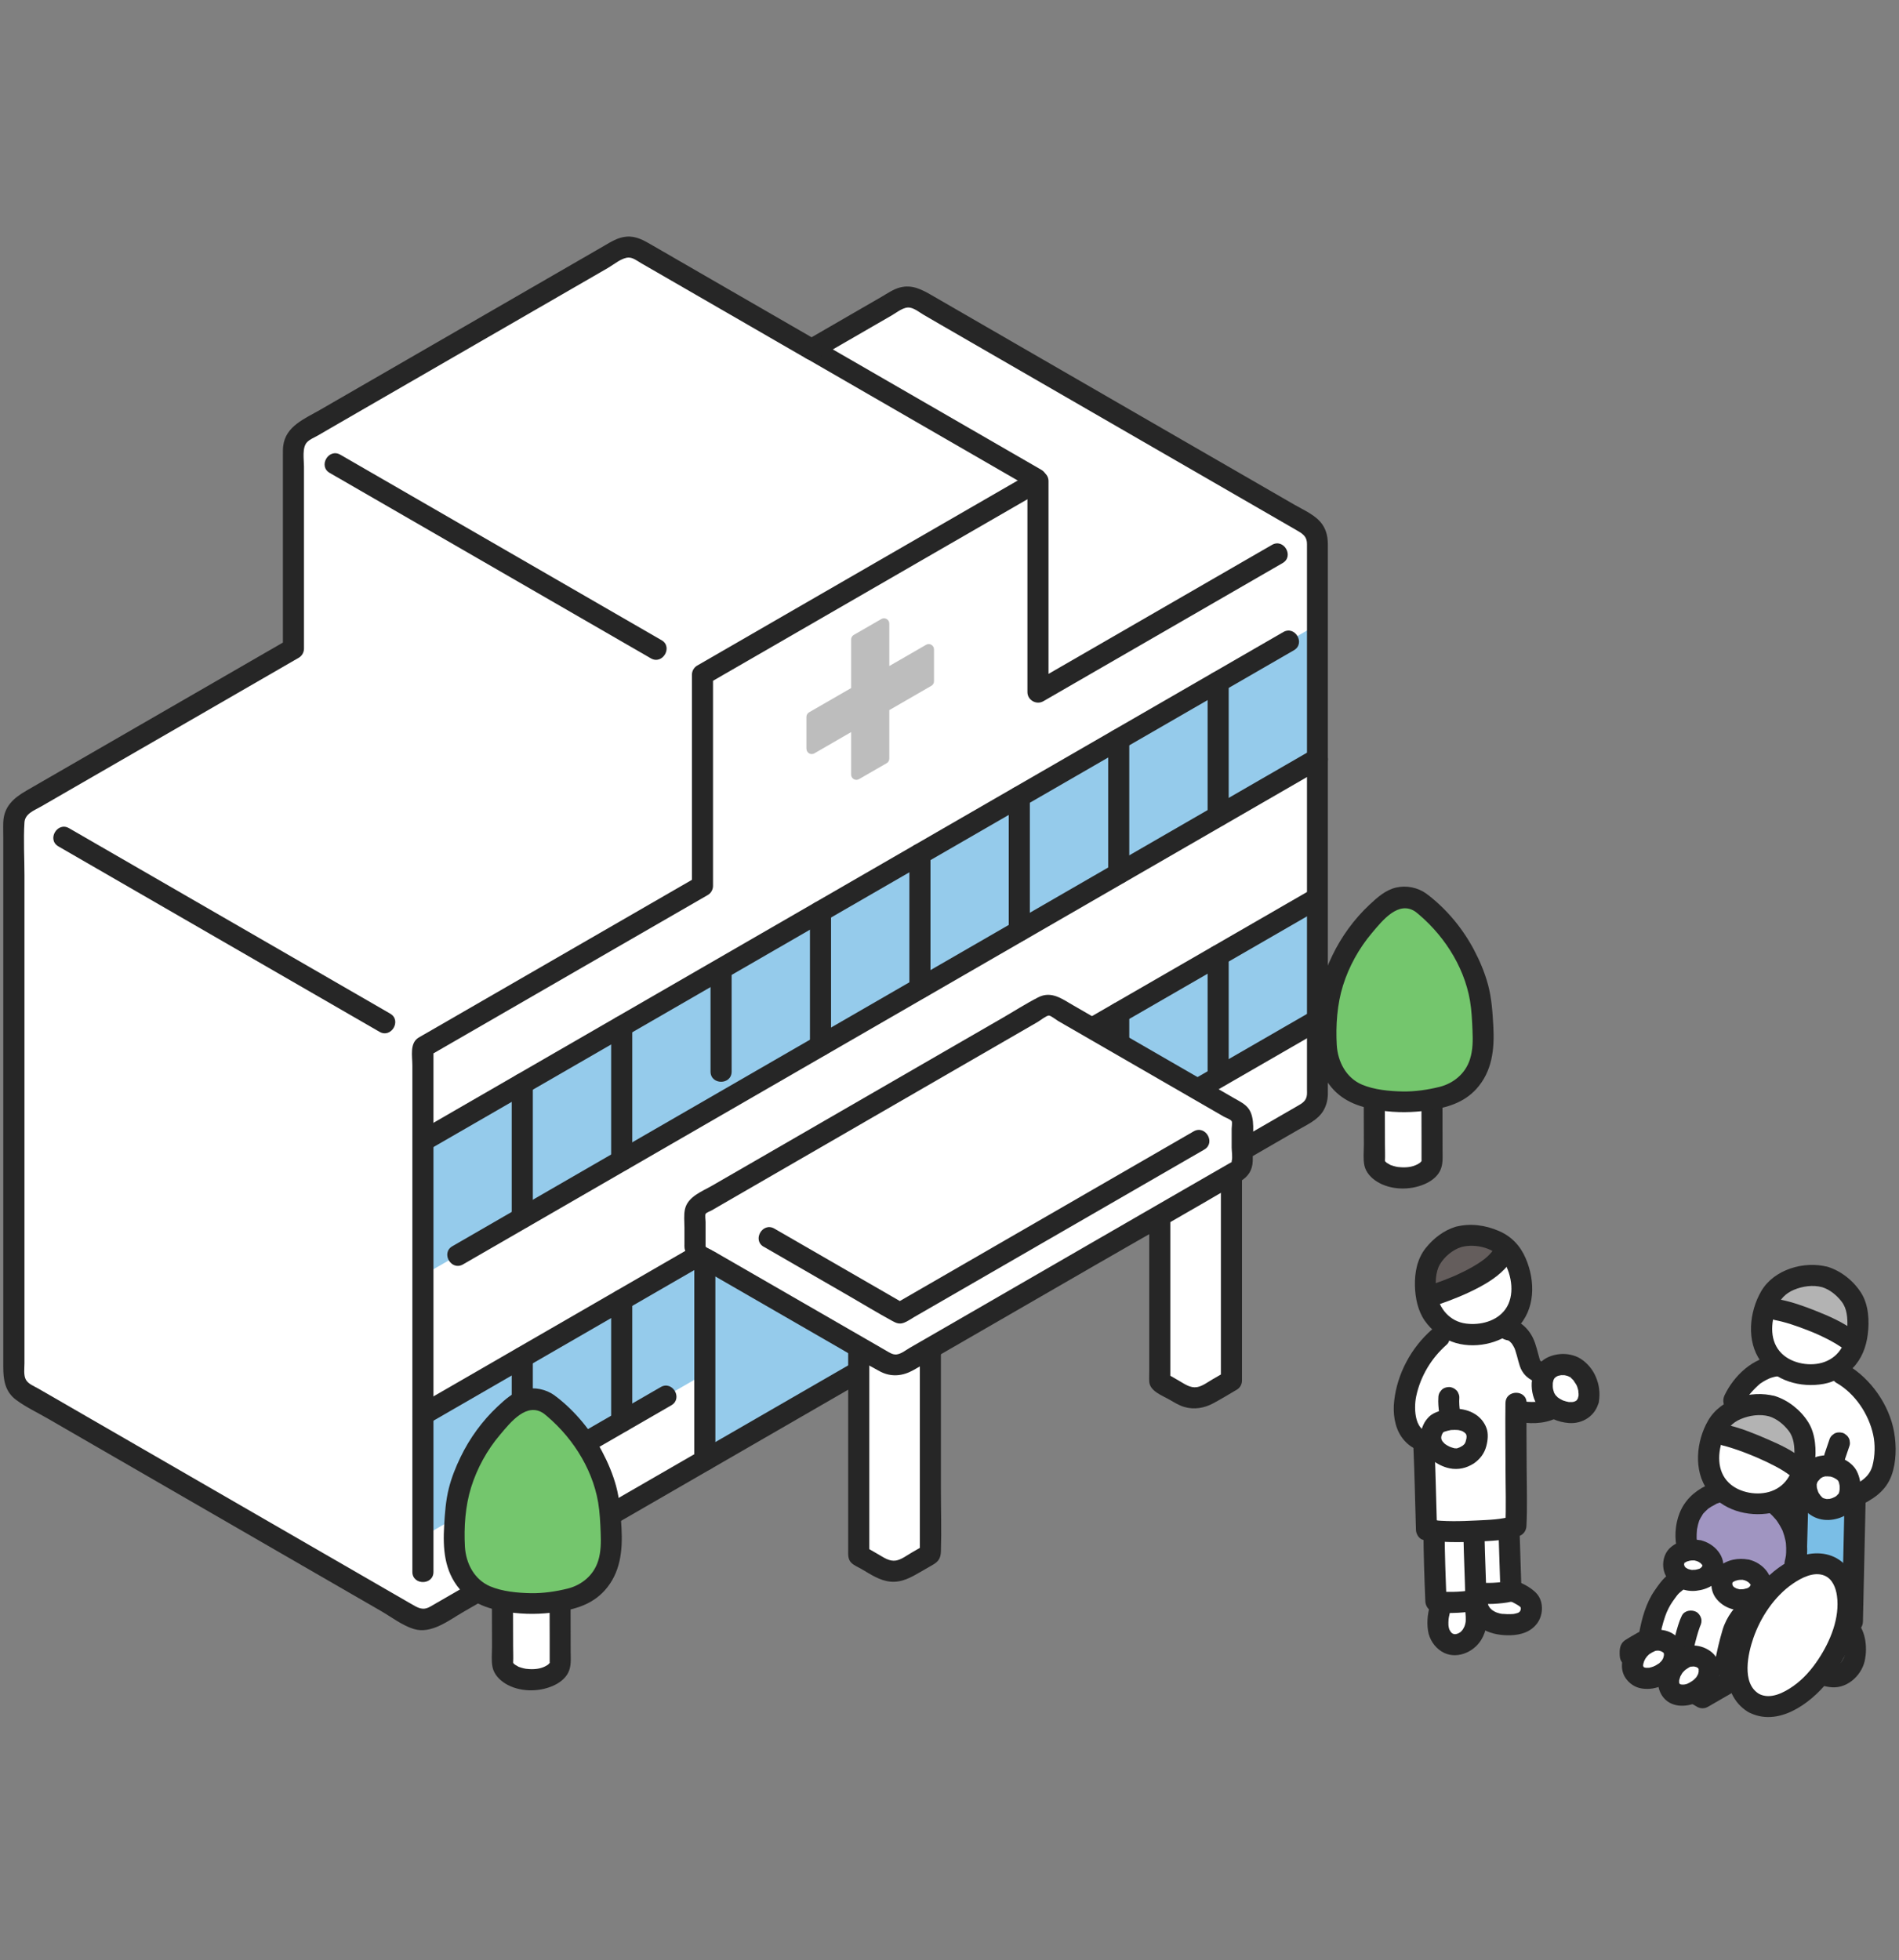 <svg width="281" height="290" viewBox="0 0 281 290" fill="none" xmlns="http://www.w3.org/2000/svg">
<rect x="0" y="0" width="281" height="290" fill="#808080" stroke="none"/>
<g clip-path="url(#clip0_207_1897)">
<path d="M215.816 183.01C217.228 182.605 218.78 182.745 220.192 183.182C221.323 183.533 222.415 184.079 223.211 184.953C223.741 185.53 224.116 186.24 224.412 186.965C225.224 188.947 225.481 191.217 224.756 193.237C224.03 195.257 222.095 196.755 220.098 197.169C218.117 197.59 216.331 197.551 214.841 196.825C213.351 196.1 212.15 194.992 211.541 193.448C210.933 191.903 210.816 190.203 211.026 188.557C211.112 187.878 211.252 187.199 211.557 186.583C211.837 186.006 212.259 185.507 212.711 185.038C213.429 184.297 214.248 183.634 215.192 183.229C215.395 183.143 215.605 183.065 215.816 183.01Z" fill="white"/>
<path d="M211.176 187.691C211.261 187.309 211.386 186.934 211.558 186.575C211.839 185.998 212.26 185.499 212.712 185.031C213.43 184.29 214.249 183.627 215.193 183.221C215.396 183.135 215.606 183.057 215.817 183.002C217.229 182.597 218.781 182.737 220.193 183.174C221.114 183.455 222.011 183.876 222.744 184.492C222.221 187.979 214.951 190.725 211.113 191.95C210.895 190.834 210.887 189.68 211.027 188.549C211.066 188.26 211.113 187.972 211.176 187.691Z" fill="#645D5C"/>
<path d="M259.469 237.358C258.166 238.411 257.23 239.527 256.723 240.627C256.302 241.531 255.537 244.831 255.21 246.555L252.901 246.508C252.44 245.026 250.482 244.699 249.406 245.237L247.76 244.348C247.424 242.826 245.505 242.343 244.382 242.787L244.039 242.124C244.429 239.917 245.014 238.021 245.903 236.547C246.106 236.211 247.05 234.885 247.339 234.628C248.134 233.902 248.774 233.465 250.03 232.6L259.477 237.358H259.469Z" fill="white"/>
<path d="M213.625 242.624C213.5 242.491 213.375 242.335 213.266 242.164C212.494 241.048 212.627 239.004 213.407 237.054C214.717 237.148 216.644 237.054 217.619 236.836L218.079 236.734C218.204 237.429 218.352 238.248 218.352 238.248C218.485 239.387 218.555 240.393 218.032 241.446C217.276 243.209 214.99 244.059 213.625 242.632V242.624Z" fill="white"/>
<path d="M219.249 235.712C220.31 235.884 223.11 235.627 223.61 235.354C224.819 235.619 226.129 236.539 226.363 237.007C226.94 238.146 226.394 239.558 225.232 240.042C224.124 240.502 222.697 240.416 221.535 240.206C220.255 239.948 218.945 239.051 218.64 237.655L219.241 235.712H219.249Z" fill="white"/>
<path d="M212.431 235.798C212.314 232.677 212.205 229.229 212.197 226.468C215.676 226.78 220.809 226.491 223.29 226.031C223.297 226.335 223.305 226.515 223.305 226.515C223.399 229.315 223.492 232.896 223.586 235.368C223.017 235.634 220.302 235.876 219.257 235.712L217.634 236.835C216.378 237.116 213.562 237.186 212.486 236.929C212.47 236.554 212.454 236.18 212.439 235.798H212.431Z" fill="white"/>
<path d="M208.249 210.945C207.711 209.65 207.695 208.067 207.945 206.655C208.662 202.614 211.081 198.893 214.536 196.654C214.638 196.716 214.739 196.763 214.841 196.818C216.331 197.543 218.125 197.582 220.098 197.161C220.699 197.036 221.292 196.81 221.853 196.506C222.641 196.638 223.226 196.74 223.226 196.74C224.287 196.919 225.067 197.848 225.496 198.838C225.925 199.829 226.074 200.905 226.44 201.92C226.682 202.606 227.548 203.012 228.554 203.355C228.468 203.527 228.39 203.714 228.344 203.917C228.11 204.884 228.219 206.07 228.695 206.943C228.96 207.443 229.397 207.872 229.912 208.215C228.851 209.057 226.354 209.174 224.623 208.753L224.311 208.667C224.303 212.88 224.381 224.316 224.295 225.782C222.439 226.43 214.989 226.921 211.073 226.336C210.971 222.958 210.839 217.24 210.698 214.136C210.698 214.136 210.698 213.753 210.698 213.246C210.308 213.129 209.934 212.95 209.598 212.708C208.974 212.256 208.53 211.639 208.241 210.945H208.249Z" fill="white"/>
<path d="M120.117 51.7C125.967 48.322 130.539 45.678 132.84 44.352C133.807 43.79 134.993 43.798 135.952 44.352C155.111 55.413 174.254 66.475 193.413 77.528C194.372 78.082 194.965 79.096 194.965 80.212V161.924C194.965 163.04 194.372 164.07 193.413 164.623C139.962 195.483 75.036 232.966 64.17 239.238C63.21 239.792 62.04 239.784 61.081 239.238C41.93 228.184 22.787 217.123 3.644 206.069C2.677 205.515 2.084 204.478 2.084 203.37V121.649C2.084 120.534 2.677 119.504 3.644 118.95C8.824 115.962 26.141 105.962 43.451 95.969V66.545C43.451 65.414 44.059 64.368 45.035 63.807C63.124 53.369 80.005 43.611 91.511 36.972C92.479 36.418 93.657 36.418 94.624 36.972C103.127 41.879 111.63 46.785 120.125 51.7" fill="white"/>
<path d="M217.143 238.076C217.463 239.402 218.422 240.525 219.616 241.157C220.801 241.781 222.213 241.984 223.539 241.945C225.076 241.89 226.519 241.446 227.463 240.174C228.274 239.082 228.415 237.389 227.705 236.211C227.346 235.618 226.769 235.174 226.199 234.807C225.544 234.386 224.795 234.043 224.039 233.863C223.243 233.676 222.315 234.113 222.12 234.955C221.94 235.759 222.361 236.671 223.212 236.874C223.368 236.913 223.524 236.96 223.68 237.007C223.758 237.038 223.836 237.062 223.914 237.093C223.734 237.015 223.727 237.015 223.883 237.093C224.132 237.225 224.382 237.35 224.624 237.506C224.686 237.545 224.748 237.592 224.811 237.631C224.951 237.732 224.928 237.717 224.748 237.576C224.748 237.576 224.998 237.795 225.021 237.818C225.123 237.92 225.216 238.122 224.967 237.717C225.131 237.982 224.912 237.42 224.99 237.732C225.014 237.795 225.029 237.865 225.045 237.927C225.076 238.099 225.076 238.06 225.037 237.81C225.037 237.81 225.037 238.099 225.037 238.107C225.021 238.278 225.029 238.239 225.06 237.99C225.045 238.052 225.029 238.122 225.014 238.185C224.998 238.247 224.975 238.31 224.951 238.372C225.045 238.154 225.06 238.122 224.99 238.271C224.99 238.278 224.834 238.528 224.834 238.52C224.982 238.341 224.998 238.31 224.889 238.434C224.842 238.481 224.795 238.528 224.748 238.575C224.936 238.442 224.959 238.419 224.826 238.512C224.772 238.551 224.709 238.583 224.647 238.614C224.429 238.762 224.928 238.528 224.546 238.653C224.413 238.7 224.273 238.731 224.132 238.762C224.054 238.778 223.968 238.793 223.89 238.809C224.101 238.785 224.109 238.778 223.929 238.801C223.633 238.817 223.337 238.832 223.04 238.824C222.868 238.824 222.705 238.809 222.533 238.793C222.447 238.785 221.909 238.778 222.33 238.778C222.081 238.778 221.808 238.692 221.574 238.614C221.503 238.59 221.441 238.575 221.371 238.544C221.215 238.481 221.238 238.497 221.449 238.583C221.379 238.528 221.238 238.481 221.16 238.442C221.035 238.372 220.918 238.294 220.793 238.216C220.661 238.115 220.676 238.13 220.856 238.263C220.801 238.216 220.747 238.169 220.692 238.122C220.614 238.052 220.544 237.966 220.466 237.896C220.357 237.764 220.372 237.787 220.505 237.959C220.466 237.904 220.419 237.842 220.388 237.779C220.349 237.717 220.31 237.654 220.279 237.592C220.201 237.436 220.208 237.467 220.302 237.67C220.224 237.584 220.201 237.358 220.169 237.249C219.982 236.453 219.031 235.907 218.25 236.157C217.424 236.422 216.955 237.225 217.158 238.076H217.143Z" fill="#262626"/>
<path d="M216.8 238.238C216.878 238.878 216.932 239.526 216.862 240.165L216.917 239.752C216.87 240.103 216.784 240.438 216.651 240.766L216.807 240.391C216.714 240.61 216.612 240.836 216.488 241.039C216.433 241.125 216.371 241.21 216.316 241.296C216.612 240.844 216.41 241.171 216.3 241.288C216.23 241.359 216.152 241.429 216.082 241.499C215.996 241.585 215.825 241.671 216.23 241.39C216.191 241.421 216.152 241.452 216.105 241.476C215.934 241.593 215.754 241.694 215.559 241.772L215.934 241.616C215.7 241.71 215.458 241.78 215.208 241.819L215.622 241.764C215.411 241.788 215.208 241.796 214.998 241.764L215.411 241.819C215.201 241.788 215.005 241.733 214.81 241.655L215.185 241.811C215.06 241.757 214.935 241.694 214.826 241.616C214.53 241.413 215.076 241.842 214.896 241.671C214.842 241.616 214.787 241.569 214.732 241.515C214.678 241.46 214.631 241.398 214.576 241.335C214.904 241.686 214.717 241.515 214.639 241.39C214.545 241.249 214.467 241.109 214.397 240.953L214.553 241.327C214.428 241.031 214.35 240.727 214.311 240.415L214.366 240.828C214.296 240.298 214.319 239.76 214.389 239.229L214.335 239.643C214.42 239.042 214.569 238.457 214.764 237.88C215.029 237.107 214.459 236.14 213.672 235.961C212.806 235.766 212.033 236.226 211.753 237.053C211.285 238.418 211.089 239.853 211.308 241.281C211.495 242.513 212.244 243.668 213.305 244.339C215.341 245.626 218.017 244.541 219.187 242.615C219.561 241.998 219.826 241.288 219.928 240.579C220.045 239.783 220.014 239.026 219.928 238.231C219.881 237.802 219.787 237.443 219.468 237.131C219.194 236.858 218.75 236.655 218.368 236.67C217.962 236.686 217.549 236.819 217.268 237.131C217.01 237.411 216.761 237.833 216.807 238.231L216.8 238.238Z" fill="#262626"/>
<path d="M62.578 240.15V154.95L103.945 131.064V99.822L153.589 71.162V102.404L194.964 78.518V161.924C194.964 163.039 194.372 164.069 193.412 164.623C134.883 198.416 62.586 240.158 62.586 240.158L62.578 240.15Z" fill="white"/>
<path d="M104.297 199.492V186.176C108.291 188.485 119.656 195.037 127.067 199.312V202.932C119.032 207.565 111.364 211.996 104.297 216.076V199.492Z" fill="#95CBEB"/>
<path d="M62.578 188.697V168.82C99.117 147.727 133.908 127.64 170.103 106.742C178.302 102.007 186.579 97.233 194.957 92.389V112.265C194.957 112.265 127.862 151.003 62.57 188.697H62.578Z" fill="#95CBEB"/>
<path d="M62.578 227.341V209.298C76.105 201.489 90.505 193.174 103.945 185.412V203.455C93.781 209.321 82.017 216.116 71.346 222.278C68.311 224.026 65.371 225.726 62.578 227.341Z" fill="#95CBEB"/>
<path d="M161.578 152.143C166.789 155.146 171.992 158.157 177.203 161.168C183.303 157.642 189.372 154.14 194.957 150.918V132.875C184.13 139.123 172.686 145.731 161.578 152.151V152.143Z" fill="#95CBEB"/>
<path d="M188.218 80.617C176.416 87.434 164.613 94.245 152.803 101.062L155.151 102.412V71.17C155.151 69.984 153.825 69.235 152.803 69.82C140.493 76.927 128.192 84.033 115.882 91.132C111.638 93.581 107.395 96.031 103.159 98.48C102.683 98.753 102.387 99.284 102.387 99.83V131.08L103.159 129.73C89.82 137.422 76.488 145.121 63.157 152.82C62.743 153.062 62.314 153.288 61.909 153.538C60.598 154.373 61.019 156.284 61.019 157.633V232.567C61.019 234.572 64.14 234.58 64.14 232.567V154.95L63.367 156.299C72.674 150.925 81.988 145.55 91.294 140.175C95.772 137.593 100.257 135.003 104.735 132.421C105.211 132.148 105.507 131.618 105.507 131.072V99.822L104.735 101.172C118.371 93.301 132.006 85.43 145.634 77.559C148.552 75.874 151.461 74.197 154.379 72.512L152.031 71.162V102.404C152.031 103.59 153.357 104.339 154.379 103.754C166.181 96.936 177.992 90.126 189.794 83.308C191.534 82.302 189.966 79.61 188.218 80.617Z" fill="#262626"/>
<path d="M63.366 170.161C80.052 160.527 96.738 150.894 113.431 141.26C129.938 131.727 146.452 122.195 162.966 112.662L191.462 96.21C193.202 95.204 191.634 92.505 189.887 93.519L139.572 122.569C123.089 132.086 106.598 141.611 90.115 151.128L61.798 167.478C60.059 168.484 61.627 171.175 63.374 170.169L63.366 170.161Z" fill="#262626"/>
<path d="M78.843 180.201V160.325C78.843 158.32 75.722 158.312 75.722 160.325V180.201C75.722 182.206 78.843 182.214 78.843 180.201Z" fill="#262626"/>
<path d="M194.177 110.915C177.616 120.471 161.063 130.035 144.502 139.599C127.925 149.17 111.349 158.742 94.764 168.313L66.939 184.383C65.199 185.389 66.767 188.08 68.515 187.074C85.068 177.518 101.621 167.962 118.174 158.399C134.751 148.827 151.335 139.256 167.912 129.684C177.195 124.325 186.47 118.966 195.745 113.615C197.484 112.608 195.917 109.909 194.169 110.923L194.177 110.915Z" fill="#262626"/>
<path d="M93.556 171.715V151.839C93.556 149.834 90.435 149.826 90.435 151.839V171.715C90.435 173.72 93.556 173.727 93.556 171.715Z" fill="#262626"/>
<path d="M119.328 110.791V106.071C119.328 105.791 119.476 105.533 119.718 105.393L125.943 101.804V94.62C125.943 94.339 126.091 94.082 126.333 93.941L130.421 91.585C130.943 91.281 131.591 91.663 131.591 92.264V98.544L137.036 95.4C137.558 95.096 138.206 95.478 138.206 96.079V100.798C138.206 101.079 138.058 101.329 137.816 101.469C136.357 102.311 134.181 103.567 131.591 105.065V112.25C131.591 112.53 131.443 112.78 131.201 112.92C129.843 113.708 128.478 114.496 127.113 115.276C126.59 115.581 125.943 115.198 125.943 114.598V108.318C124.18 109.332 122.347 110.393 120.506 111.462C119.983 111.766 119.336 111.384 119.336 110.791H119.328Z" fill="#BDBDBD"/>
<path d="M63.366 210.647C74.162 204.415 84.959 198.182 95.747 191.949C98.579 190.311 101.411 188.673 104.242 187.042C105.982 186.036 104.414 183.337 102.666 184.351C91.847 190.607 81.019 196.856 70.2 203.104C67.399 204.719 64.599 206.341 61.791 207.956C60.051 208.962 61.619 211.654 63.366 210.647Z" fill="#262626"/>
<path d="M108.261 158.547V143.616C108.261 141.611 105.14 141.603 105.14 143.616V158.547C105.14 160.551 108.261 160.559 108.261 158.547Z" fill="#262626"/>
<path d="M78.843 218.854V200.811C78.843 198.806 75.722 198.799 75.722 200.811V218.854C75.722 220.859 78.843 220.867 78.843 218.854Z" fill="#262626"/>
<path d="M97.767 205.225C88.25 210.725 78.725 216.217 69.209 221.716C67.469 222.722 69.037 225.414 70.784 224.407C80.301 218.908 89.826 213.416 99.343 207.917C101.082 206.91 99.514 204.219 97.767 205.225Z" fill="#262626"/>
<path d="M122.972 154.732V134.848C122.972 132.844 119.851 132.836 119.851 134.848V154.732C119.851 156.737 122.972 156.745 122.972 154.732Z" fill="#262626"/>
<path d="M93.556 210.36V192.317C93.556 190.312 90.435 190.304 90.435 192.317V210.36C90.435 212.365 93.556 212.373 93.556 210.36Z" fill="#262626"/>
<path d="M137.685 146.229V126.352C137.685 124.347 134.564 124.34 134.564 126.352V146.229C134.564 148.233 137.685 148.241 137.685 146.229Z" fill="#262626"/>
<path d="M152.39 137.742V117.866C152.39 115.861 149.269 115.853 149.269 117.866V137.742C149.269 139.747 152.39 139.755 152.39 137.742Z" fill="#262626"/>
<path d="M167.101 129.248V109.372C167.101 107.367 163.98 107.359 163.98 109.372V129.248C163.98 131.253 167.101 131.261 167.101 129.248Z" fill="#262626"/>
<path d="M181.814 120.752V100.876C181.814 98.871 178.693 98.863 178.693 100.876V120.752C178.693 122.757 181.814 122.765 181.814 120.752Z" fill="#262626"/>
<path d="M162.687 153.305C173.693 146.955 184.692 140.613 195.692 134.255C197.431 133.249 195.863 130.55 194.116 131.564C183.117 137.922 172.118 144.264 161.111 150.613C159.371 151.62 160.939 154.311 162.687 153.305Z" fill="#262626"/>
<path d="M167.101 154.061V149.856C167.101 149.037 166.383 148.257 165.541 148.296C164.698 148.335 163.98 148.983 163.98 149.856V154.061C163.98 154.88 164.698 155.66 165.541 155.621C166.383 155.582 167.101 154.935 167.101 154.061Z" fill="#262626"/>
<path d="M194.178 149.567C188.359 152.922 182.547 156.276 176.736 159.63C174.996 160.636 176.564 163.328 178.312 162.321C184.123 158.967 189.935 155.613 195.754 152.258C197.494 151.252 195.926 148.561 194.178 149.567Z" fill="#262626"/>
<path d="M181.814 159.124V141.362C181.814 139.357 178.693 139.349 178.693 141.362V159.124C178.693 161.129 181.814 161.137 181.814 159.124Z" fill="#262626"/>
<path d="M97.877 94.713C85.521 87.575 73.164 80.445 60.808 73.308C57.329 71.295 53.842 69.29 50.363 67.278C48.623 66.271 47.047 68.97 48.787 69.969C61.143 77.099 73.5 84.237 85.864 91.374C89.343 93.387 92.83 95.392 96.309 97.404C98.049 98.41 99.624 95.711 97.885 94.713H97.877Z" fill="#262626"/>
<path d="M154.073 69.501C143.019 63.112 131.957 56.731 120.904 50.35C119.164 49.344 117.588 52.043 119.328 53.041C130.382 59.422 141.443 65.811 152.497 72.192C154.236 73.198 155.812 70.499 154.073 69.501Z" fill="#262626"/>
<path d="M57.727 149.965C45.37 142.835 33.014 135.697 20.665 128.567C17.178 126.555 13.699 124.542 10.22 122.537C8.481 121.531 6.905 124.23 8.644 125.229C21.001 132.366 33.357 139.496 45.714 146.634C49.193 148.647 52.68 150.651 56.159 152.664C57.898 153.67 59.474 150.971 57.735 149.973L57.727 149.965Z" fill="#262626"/>
<path d="M120.905 53.049C123.635 51.473 126.365 49.898 129.095 48.314C130.07 47.752 131.046 47.191 132.013 46.629C132.738 46.208 133.737 45.373 134.618 45.513C135.367 45.63 136.085 46.239 136.732 46.613C137.544 47.081 138.355 47.549 139.166 48.025C140.789 48.961 142.419 49.905 144.042 50.841C147.232 52.682 150.423 54.531 153.621 56.372C166.328 63.713 179.044 71.053 191.751 78.386C192.726 78.948 193.397 79.314 193.397 80.515V161.183C193.397 161.425 193.413 161.674 193.397 161.916C193.327 162.907 192.679 163.242 191.891 163.695C190.581 164.451 189.278 165.2 187.975 165.957C177.078 172.252 166.172 178.54 155.275 184.835C144.681 190.951 134.096 197.066 123.502 203.174C114.134 208.58 104.773 213.986 95.404 219.392C88.352 223.464 81.3 227.536 74.248 231.6C71.877 232.965 69.505 234.338 67.134 235.704C66.299 236.187 65.465 236.671 64.622 237.154C64.302 237.342 63.983 237.529 63.663 237.708C62.532 238.348 61.853 237.888 60.792 237.279C48.007 229.9 35.221 222.52 22.444 215.133C19.237 213.276 16.023 211.428 12.81 209.571C11.171 208.627 9.541 207.683 7.911 206.739C7.154 206.302 6.39 205.866 5.633 205.429C5.024 205.078 4.19 204.774 3.831 204.134C3.464 203.486 3.62 202.418 3.62 201.7V129.52C3.62 126.922 3.457 124.27 3.62 121.68C3.706 120.362 5.102 119.894 6.101 119.316C7.794 118.341 9.486 117.358 11.179 116.383C16.211 113.481 21.242 110.572 26.282 107.67C32.257 104.222 38.232 100.774 44.208 97.318C44.684 97.045 44.98 96.515 44.98 95.969V69.009C44.98 68.003 44.668 66.201 45.448 65.413C45.861 64.992 46.501 64.734 47.016 64.446C47.656 64.079 48.295 63.713 48.927 63.338C50.245 62.574 51.572 61.809 52.89 61.045C55.417 59.586 57.945 58.127 60.472 56.669C69.334 51.551 78.195 46.434 87.049 41.324C88.024 40.763 88.999 40.201 89.967 39.639C90.802 39.156 92.026 38.111 93.025 38.111C93.688 38.111 94.288 38.602 94.842 38.922C95.653 39.39 96.473 39.866 97.292 40.334C98.688 41.137 100.084 41.949 101.481 42.752C107.417 46.184 113.361 49.609 119.298 53.041C121.037 54.047 122.613 51.348 120.873 50.35C115.397 47.191 109.929 44.031 104.453 40.872C101.777 39.328 99.094 37.783 96.418 36.231C95.248 35.552 94.109 34.897 92.705 35.014C91.425 35.115 90.404 35.786 89.327 36.41C80.598 41.449 71.869 46.489 63.148 51.528C57.882 54.57 52.617 57.612 47.351 60.647C45.089 61.95 42.25 63.057 41.906 65.99C41.852 66.435 41.86 66.864 41.86 67.309V95.977L42.632 94.627C31.336 101.148 20.041 107.67 8.738 114.191C7.123 115.127 5.508 116.056 3.886 116.992C2.013 118.076 0.57 119.332 0.484 121.664C0.453 122.405 0.484 123.154 0.484 123.895V202.23C0.484 204.11 0.718 205.897 2.403 207.137C3.87 208.221 5.61 209.033 7.193 209.953C8.831 210.897 10.462 211.841 12.092 212.785C15.36 214.673 18.629 216.56 21.898 218.448C28.434 222.224 34.971 225.999 41.509 229.775C44.832 231.694 48.163 233.621 51.493 235.54C53.132 236.484 54.762 237.427 56.4 238.371C57.921 239.253 59.536 240.501 61.221 241.016C63.834 241.819 66.416 239.729 68.585 238.481C74.248 235.212 79.919 231.936 85.583 228.667C94.132 223.729 102.682 218.791 111.232 213.854C121.599 207.87 131.958 201.887 142.325 195.904C153.434 189.492 164.542 183.08 175.642 176.667C181.142 173.493 186.634 170.318 192.133 167.143C193.444 166.386 194.949 165.731 195.784 164.397C196.252 163.64 196.463 162.782 196.486 161.901C196.494 161.62 196.486 161.339 196.486 161.058V80.625C196.486 79.556 196.307 78.534 195.698 77.637C194.739 76.225 192.991 75.515 191.548 74.68C185.05 70.928 178.544 67.176 172.046 63.424C165.548 59.672 159.042 55.92 152.544 52.16C149.292 50.28 146.046 48.407 142.793 46.528C141.171 45.592 139.541 44.648 137.918 43.712C136.389 42.83 134.954 42.058 133.144 42.541C132.169 42.799 131.28 43.431 130.406 43.938C129.431 44.499 128.456 45.061 127.488 45.623C124.758 47.198 122.028 48.774 119.298 50.358C117.558 51.364 119.126 54.055 120.873 53.049H120.905Z" fill="#262626"/>
<path d="M132.207 233.083L137.66 229.932V197.949L132.519 194.977L127.066 198.128V230.111L132.207 233.083Z" fill="white"/>
<path d="M176.758 207.433L182.21 204.281V172.298L177.07 169.326L171.617 172.478V204.461L176.758 207.433Z" fill="white"/>
<path d="M125.507 199.313V229.346C125.507 230.017 125.453 230.703 125.968 231.218C126.365 231.616 126.99 231.873 127.473 232.146C128.831 232.934 130.149 233.855 131.748 234.011C133.449 234.175 134.814 233.379 136.218 232.568L138.028 231.522C138.847 231.054 139.198 230.555 139.229 229.541C139.33 226.468 139.229 223.371 139.229 220.289V199.477C139.229 197.472 136.109 197.464 136.109 199.477V229.923L136.881 228.574L134.884 229.728C134.19 230.126 133.378 230.758 132.575 230.891C131.6 231.039 130.82 230.469 130.024 230.009L127.863 228.761L128.635 230.111V199.305C128.635 197.301 125.515 197.293 125.515 199.305L125.507 199.313Z" fill="#262626"/>
<path d="M170.057 179.89V202.746C170.057 203.3 170.025 203.869 170.057 204.423C170.142 205.835 171.999 206.483 173.068 207.099C173.778 207.504 174.472 207.949 175.268 208.175C176.726 208.597 178.224 208.331 179.535 207.622C180.713 206.99 181.851 206.288 183.006 205.617C183.482 205.344 183.778 204.821 183.778 204.267V173.751C183.778 171.746 180.658 171.738 180.658 173.751V204.267L181.43 202.918L179.433 204.072C178.739 204.47 177.928 205.102 177.116 205.234C176.141 205.383 175.361 204.813 174.566 204.353L172.405 203.105L173.177 204.454V179.882C173.177 177.877 170.057 177.869 170.057 179.882V179.89Z" fill="#262626"/>
<path d="M103.368 185.639C103.111 185.491 102.931 185.39 102.838 185.335C102.838 183.268 102.838 180.694 102.838 178.697C120.288 168.618 137.746 158.54 155.196 148.461C164.737 153.968 174.269 159.476 183.81 164.983V172.846C166.71 182.714 149.611 192.59 132.512 202.458C132.34 202.356 132.169 202.255 131.997 202.161C125.358 198.331 106.91 187.691 103.36 185.647L103.368 185.639Z" fill="white"/>
<path d="M104.407 184.437C104.407 183.626 104.407 182.815 104.407 182.004V180.779C104.407 180.568 104.298 179.773 104.407 179.601C104.547 179.39 105.047 179.227 105.257 179.109C105.647 178.883 106.045 178.657 106.435 178.431C107.278 177.947 108.12 177.464 108.955 176.972C112.262 175.061 115.57 173.15 118.877 171.239C125.492 167.416 132.107 163.594 138.722 159.771C142.03 157.86 145.337 155.949 148.645 154.038C150.268 153.102 151.898 152.158 153.52 151.222C153.918 150.996 154.792 150.286 155.19 150.255C155.447 150.231 156.297 150.894 156.524 151.027C156.968 151.284 157.413 151.542 157.858 151.799C164.426 155.59 170.994 159.381 177.562 163.173C178.342 163.625 179.122 164.07 179.903 164.522C180.293 164.748 180.683 164.975 181.073 165.201C181.377 165.38 182.071 165.599 182.251 165.879C182.368 166.067 182.251 166.769 182.251 167.011V169.764C182.251 170.341 182.422 171.254 182.251 171.808C182.165 172.089 182.555 171.753 181.907 172.128C181.065 172.619 180.222 173.103 179.372 173.587C177.742 174.53 176.111 175.467 174.473 176.41C171.15 178.329 167.835 180.241 164.512 182.16C157.873 185.99 151.227 189.828 144.589 193.666C141.265 195.585 137.95 197.496 134.627 199.415C134.05 199.75 133.348 200.328 132.661 200.398C132.092 200.452 131.655 200.14 131.187 199.875C130.391 199.415 129.603 198.962 128.808 198.502C121.077 194.048 113.354 189.586 105.624 185.132C105.468 185.038 104.407 184.554 104.399 184.422C104.227 182.44 101.107 182.417 101.279 184.422C101.482 186.739 103.525 187.519 105.296 188.541C107.192 189.633 109.095 190.733 110.991 191.825C115.578 194.477 120.172 197.121 124.759 199.766C126.561 200.803 128.34 201.919 130.181 202.894C131.866 203.791 133.566 203.612 135.189 202.699C136.998 201.677 138.793 200.624 140.595 199.579C147.74 195.452 154.893 191.325 162.039 187.199C169.184 183.072 176.392 179.039 183.483 174.819C184.684 174.101 185.34 173.165 185.371 171.738C185.386 170.95 185.371 170.162 185.371 169.382C185.371 167.783 185.753 165.474 184.794 164.085C184.271 163.336 183.421 162.946 182.648 162.502C181.705 161.956 180.753 161.41 179.809 160.864C178.085 159.865 176.361 158.874 174.629 157.876C171.064 155.816 167.507 153.765 163.942 151.705C162.218 150.707 160.494 149.716 158.763 148.718C157.109 147.758 155.549 146.573 153.622 147.563C151.789 148.499 150.026 149.638 148.239 150.668C146.453 151.698 144.651 152.743 142.857 153.773C135.735 157.884 128.613 161.995 121.498 166.113C117.91 168.188 114.322 170.256 110.733 172.331C108.939 173.368 107.145 174.406 105.351 175.435C103.869 176.293 101.778 177.042 101.357 178.899C101.162 179.773 101.279 180.755 101.279 181.645C101.279 182.534 101.279 183.501 101.279 184.43C101.279 186.434 104.399 186.442 104.399 184.43L104.407 184.437Z" fill="#262626"/>
<path d="M113.01 184.461L125.686 191.779C127.8 192.995 129.883 194.275 132.028 195.437C132.613 195.757 133.073 195.96 133.752 195.71C134.282 195.515 134.789 195.141 135.281 194.86C136.396 194.212 137.52 193.573 138.635 192.925C147.021 188.089 155.399 183.244 163.785 178.408C168.59 175.631 173.395 172.862 178.201 170.085C179.94 169.078 178.372 166.387 176.625 167.393C165.165 174.008 153.714 180.623 142.255 187.238C138.955 189.142 135.663 191.045 132.363 192.949H133.939C127.488 189.228 121.037 185.499 114.585 181.778C112.846 180.772 111.27 183.471 113.01 184.469V184.461Z" fill="#262626"/>
<path d="M105.856 216.077V186.176C105.856 184.172 102.736 184.164 102.736 186.176V216.077C102.736 218.082 105.856 218.089 105.856 216.077Z" fill="#262626"/>
<path d="M211.893 162.627C211.893 165.568 211.909 169.437 211.909 171.777C211.909 173.134 210.021 174.273 207.665 174.273C205.309 174.273 203.383 173.134 203.383 171.777C203.383 169.421 203.367 165.529 203.367 162.572" fill="white"/>
<path d="M210.332 162.628C210.332 164.609 210.332 166.598 210.347 168.58C210.347 169.445 210.347 170.319 210.347 171.185C210.347 171.38 210.339 171.583 210.347 171.778C210.347 171.903 210.277 172.004 210.363 171.708C210.324 171.848 210.3 171.778 210.363 171.739C210.48 171.684 210.378 171.715 210.308 171.825C210.215 171.973 210.355 171.778 210.371 171.762C210.316 171.832 210.246 171.887 210.191 171.957C209.949 172.246 210.3 171.903 210.129 172.027C209.528 172.456 208.826 172.667 208.062 172.706C207.828 172.722 207.594 172.722 207.36 172.706C207.141 172.698 206.923 172.675 206.814 172.659C206.603 172.62 206.392 172.573 206.189 172.511C206.08 172.48 205.971 172.441 205.854 172.402C205.636 172.324 205.807 172.394 205.69 172.332C205.526 172.246 205.378 172.16 205.222 172.059C205.168 172.027 205.004 171.871 205.191 172.043C205.121 171.981 205.058 171.918 204.996 171.856C204.973 171.832 204.848 171.669 204.957 171.817C205.066 171.981 204.926 171.762 204.91 171.715C204.84 171.544 204.949 171.817 204.949 171.817C204.965 171.427 204.91 172.176 204.934 171.778C204.98 170.959 204.934 170.124 204.934 169.305C204.934 167.058 204.918 164.82 204.918 162.573C204.918 160.568 201.798 160.56 201.798 162.573C201.798 164.851 201.805 167.121 201.813 169.399C201.813 170.374 201.688 171.458 201.891 172.425C202.11 173.471 202.898 174.297 203.779 174.844C205.807 176.092 208.615 176.131 210.768 175.21C211.705 174.812 212.617 174.165 213.085 173.237C213.561 172.285 213.46 171.24 213.46 170.21C213.46 167.682 213.444 165.155 213.444 162.628C213.444 160.623 210.324 160.615 210.324 162.628H210.332Z" fill="#262626"/>
<path d="M210.278 133.569C208.835 132.454 206.838 132.454 205.387 133.569C202.009 136.175 199.396 139.747 197.805 143.718C197.321 144.927 196.923 146.175 196.689 147.454C196.463 148.671 196.385 149.912 196.307 151.144C196.167 153.321 196.042 155.583 196.83 157.619C197.508 159.382 198.874 160.864 200.558 161.73C202.243 162.588 205.957 163.048 207.837 163.048C209.256 163.048 213.43 162.588 215.115 161.73C216.8 160.872 218.157 159.382 218.843 157.619C219.631 155.583 219.506 153.321 219.366 151.144C219.288 149.912 219.21 148.671 218.984 147.454C218.75 146.175 218.352 144.927 217.868 143.718C216.277 139.755 213.664 136.175 210.278 133.569Z" fill="#74C66D"/>
<path d="M211.066 132.22C209.771 131.299 208.117 130.964 206.564 131.323C205.012 131.682 203.764 132.813 202.625 133.881C200.371 135.995 198.499 138.57 197.157 141.354C196.439 142.837 195.815 144.397 195.417 145.996C194.965 147.79 194.84 149.647 194.731 151.488C194.528 154.873 194.746 158.188 197.024 160.888C198.881 163.095 201.502 163.906 204.263 164.296C206.697 164.647 208.975 164.624 211.409 164.273C214.084 163.891 216.581 163.181 218.461 161.114C220.816 158.516 221.16 155.201 220.972 151.831C220.855 149.756 220.723 147.665 220.177 145.653C219.693 143.874 218.96 142.142 218.102 140.52C216.456 137.415 214.162 134.63 211.393 132.469C210.73 131.955 209.833 131.822 209.186 132.469C208.647 133.008 208.515 134.154 209.186 134.677C213.367 137.938 216.612 142.774 217.517 148.047C217.766 149.514 217.829 151.035 217.891 152.525C217.954 153.937 217.946 155.357 217.517 156.714C216.846 158.852 215.083 160.287 213.008 160.81C211.253 161.246 209.365 161.519 207.555 161.488C205.605 161.449 203.351 161.246 201.533 160.474C199.177 159.468 197.952 157.073 197.804 154.616C197.64 151.737 197.859 148.57 198.725 145.816C199.606 142.993 201.104 140.286 203.015 138.031C204.544 136.222 206.962 133.125 209.505 134.934C210.192 135.426 211.245 135.059 211.643 134.373C212.103 133.593 211.775 132.727 211.081 132.235L211.066 132.22Z" fill="#262626"/>
<path d="M82.883 236.859C82.883 239.8 82.907 243.669 82.907 246.01C82.907 247.367 81.019 248.506 78.663 248.506C76.308 248.506 74.381 247.367 74.381 246.01C74.381 243.654 74.365 239.761 74.365 236.805" fill="white"/>
<path d="M81.324 236.858C81.324 238.847 81.324 240.829 81.339 242.818C81.339 243.684 81.339 244.557 81.339 245.423C81.339 245.618 81.332 245.821 81.339 246.016C81.339 246.141 81.269 246.242 81.355 245.946C81.316 246.086 81.293 246.008 81.355 245.985C81.472 245.93 81.371 245.961 81.3 246.071C81.207 246.219 81.347 246.024 81.363 246.008C81.308 246.079 81.238 246.133 81.183 246.203C80.942 246.492 81.293 246.141 81.121 246.274C80.52 246.703 79.811 246.913 79.054 246.952C78.82 246.968 78.586 246.968 78.352 246.952C78.133 246.944 77.915 246.921 77.806 246.905C77.595 246.866 77.385 246.82 77.182 246.757C77.072 246.726 76.963 246.687 76.846 246.648C76.628 246.57 76.799 246.64 76.682 246.578C76.519 246.492 76.37 246.406 76.214 246.305C76.16 246.274 75.996 246.118 76.183 246.289C76.113 246.227 76.05 246.164 75.988 246.102C75.965 246.079 75.84 245.915 75.949 246.063C76.058 246.227 75.918 246.001 75.902 245.961C75.832 245.79 75.941 246.063 75.941 246.063C75.957 245.673 75.902 246.422 75.926 246.024C75.972 245.205 75.926 244.37 75.926 243.551C75.926 241.304 75.91 239.066 75.91 236.819C75.91 234.814 72.79 234.806 72.79 236.819C72.79 239.097 72.798 241.367 72.805 243.645C72.805 244.62 72.681 245.704 72.883 246.671C73.102 247.717 73.89 248.544 74.771 249.09C76.799 250.338 79.608 250.377 81.761 249.456C82.697 249.058 83.609 248.411 84.078 247.483C84.553 246.531 84.452 245.486 84.444 244.456C84.444 241.929 84.428 239.401 84.428 236.874C84.428 234.869 81.308 234.861 81.308 236.874L81.324 236.858Z" fill="#262626"/>
<path d="M81.268 207.8C79.825 206.684 77.828 206.684 76.377 207.8C73 210.405 70.386 213.978 68.795 217.948C68.311 219.157 67.914 220.406 67.68 221.685C67.453 222.902 67.375 224.142 67.297 225.375C67.157 227.551 67.032 229.813 67.82 231.849C68.499 233.612 69.864 235.102 71.549 235.96C73.234 236.818 76.947 237.279 78.827 237.279C80.246 237.279 84.42 236.818 86.105 235.96C87.79 235.094 89.147 233.612 89.834 231.849C90.621 229.813 90.497 227.551 90.356 225.375C90.278 224.142 90.2 222.902 89.974 221.685C89.74 220.406 89.342 219.157 88.859 217.948C87.267 213.986 84.654 210.405 81.268 207.8Z" fill="#74C66D"/>
<path d="M82.058 206.45C80.763 205.53 79.109 205.194 77.557 205.553C76.004 205.912 74.756 207.043 73.617 208.112C71.363 210.226 69.491 212.8 68.149 215.585C67.431 217.067 66.807 218.627 66.409 220.226C65.957 222.021 65.832 223.877 65.723 225.718C65.52 229.104 65.739 232.419 68.016 235.118C69.873 237.326 72.502 238.137 75.255 238.527C77.689 238.878 79.967 238.855 82.401 238.504C85.077 238.121 87.573 237.411 89.453 235.344C91.809 232.747 92.152 229.431 91.965 226.061C91.848 223.986 91.715 221.896 91.169 219.883C90.685 218.105 89.952 216.373 89.094 214.75C87.448 211.646 85.155 208.861 82.385 206.7C81.722 206.185 80.825 206.052 80.178 206.7C79.639 207.238 79.507 208.385 80.178 208.907C84.359 212.168 87.604 217.005 88.509 222.278C88.758 223.744 88.821 225.266 88.883 226.756C88.938 228.168 88.938 229.587 88.509 230.945C87.838 233.082 86.075 234.517 84 235.04C82.245 235.477 80.357 235.75 78.547 235.719C76.597 235.68 74.343 235.477 72.525 234.705C70.169 233.698 68.945 231.303 68.796 228.846C68.633 225.968 68.851 222.801 69.717 220.047C70.598 217.223 72.088 214.516 74.007 212.262C75.536 210.452 77.954 207.355 80.498 209.165C81.184 209.656 82.237 209.29 82.635 208.603C83.095 207.823 82.768 206.957 82.073 206.466L82.058 206.45Z" fill="#262626"/>
<path d="M222.813 198.244C222.93 198.268 223.047 198.307 223.164 198.33C222.852 198.166 223.297 198.361 223.164 198.33C223.203 198.354 223.468 198.478 223.468 198.517L223.312 198.4C223.367 198.447 223.414 198.494 223.468 198.541C223.546 198.611 223.609 198.689 223.687 198.767C223.928 199.017 223.515 198.494 223.702 198.783C223.819 198.962 223.928 199.134 224.03 199.329C224.061 199.391 224.092 199.453 224.123 199.516C224.053 199.336 224.038 199.305 224.084 199.414C224.123 199.532 224.178 199.656 224.217 199.773C224.303 200.039 224.381 200.304 224.459 200.577C224.599 201.092 224.724 201.622 224.896 202.129C225.247 203.167 225.949 203.892 226.94 204.352C227.876 204.781 228.866 205.054 229.849 205.366C230.629 205.616 231.589 205.078 231.768 204.274C231.963 203.424 231.511 202.621 230.676 202.355C230.216 202.207 229.748 202.075 229.28 201.926C229.069 201.856 228.866 201.786 228.663 201.716C228.617 201.7 228.398 201.646 228.367 201.599C228.585 201.692 228.617 201.7 228.461 201.638L228.375 201.599C228.195 201.513 228.039 201.388 227.86 201.302C227.766 201.232 227.813 201.271 228.008 201.419C227.969 201.388 227.93 201.349 227.891 201.31L227.837 201.255C227.735 201.131 227.766 201.177 227.938 201.388C227.915 201.357 227.899 201.326 227.883 201.294C227.829 201.185 227.852 201.255 227.961 201.497C227.946 201.388 227.876 201.232 227.837 201.131C227.751 200.865 227.681 200.592 227.61 200.319C227.33 199.266 227.057 198.166 226.432 197.254C225.777 196.286 224.841 195.452 223.663 195.225C222.868 195.069 221.939 195.452 221.744 196.318C221.565 197.09 221.978 198.073 222.836 198.237L222.813 198.244Z" fill="#262626"/>
<path d="M211.845 196.748C208.803 199.431 206.744 203.253 206.299 207.294C206.096 209.088 206.346 211.093 207.391 212.607C208.67 214.455 210.792 215.22 212.976 214.814C213.803 214.658 214.279 213.66 214.069 212.895C213.827 212.029 212.984 211.647 212.15 211.803C209.279 212.341 209.17 208.394 209.56 206.584C210.199 203.605 211.783 200.968 214.061 198.955C214.693 198.401 214.63 197.317 214.061 196.748C213.437 196.124 212.485 196.186 211.853 196.748H211.845Z" fill="#262626"/>
<path d="M212.836 206.778C212.782 207.534 212.86 208.307 212.961 209.056C212.953 209.266 213 209.469 213.094 209.656C213.156 209.851 213.265 210.015 213.413 210.156C213.686 210.429 214.131 210.631 214.513 210.616C214.919 210.6 215.332 210.468 215.613 210.156L215.855 209.843C215.995 209.602 216.066 209.336 216.066 209.056C215.964 208.307 215.886 207.534 215.941 206.778C215.949 206.567 215.902 206.364 215.808 206.177C215.746 205.982 215.637 205.818 215.488 205.678C215.215 205.405 214.771 205.202 214.389 205.218C213.983 205.233 213.569 205.366 213.289 205.678L213.047 205.99C212.906 206.232 212.836 206.497 212.836 206.778Z" fill="#262626"/>
<path d="M222.766 207.567C222.727 210.742 222.766 213.909 222.774 217.084C222.774 219.978 222.891 222.896 222.743 225.782L223.89 224.276C222.173 224.846 220.278 224.869 218.468 224.963C216.175 225.08 213.741 225.15 211.494 224.838L212.641 226.343C212.516 222.279 212.446 218.207 212.266 214.143C212.181 212.146 209.06 212.131 209.146 214.143C209.326 218.207 209.396 222.279 209.521 226.343C209.536 226.96 209.989 227.755 210.667 227.849C213.249 228.216 215.87 228.216 218.468 228.091C220.504 227.989 222.766 227.943 224.724 227.295C225.411 227.069 225.832 226.507 225.871 225.79C226.019 222.903 225.91 219.986 225.902 217.092C225.894 213.917 225.855 210.75 225.894 207.575C225.918 205.57 222.797 205.562 222.774 207.575L222.766 207.567Z" fill="#262626"/>
<path d="M210.629 226.468C210.644 229.955 210.769 233.442 210.91 236.929C210.933 237.584 211.37 238.286 212.056 238.435C213.008 238.645 214.006 238.661 214.982 238.645C216.003 238.622 217.041 238.552 218.039 238.341C218.866 238.169 219.342 237.202 219.132 236.422C218.898 235.564 218.039 235.158 217.213 235.33C217.041 235.369 216.862 235.392 216.69 235.424C216.901 235.392 216.869 235.4 216.674 235.424C216.565 235.431 216.456 235.447 216.347 235.455C215.894 235.494 215.442 235.517 214.989 235.525C214.545 235.533 214.1 235.525 213.663 235.509C213.46 235.502 213.258 235.478 213.063 235.463C212.829 235.439 213.109 235.494 213.164 235.478C213.117 235.494 212.953 235.439 212.899 235.424L214.045 236.929C213.913 233.442 213.78 229.955 213.765 226.468C213.765 225.626 213.047 224.908 212.205 224.908C211.362 224.908 210.637 225.618 210.644 226.468H210.629Z" fill="#262626"/>
<path d="M219.95 236.522C219.888 233.433 219.732 230.336 219.669 227.247C219.654 226.436 218.967 225.648 218.109 225.687C217.274 225.726 216.533 226.373 216.549 227.247C216.611 230.336 216.76 233.433 216.83 236.522C216.845 237.341 217.532 238.121 218.39 238.082C219.217 238.043 219.966 237.396 219.95 236.522Z" fill="#262626"/>
<path d="M221.738 226.515C221.839 229.463 221.91 232.42 222.019 235.369L222.791 234.019C223.353 233.785 222.986 233.925 222.83 233.964C222.674 234.003 222.526 234.027 222.37 234.05C222.308 234.058 222.175 234.05 222.12 234.089C222.3 233.972 222.378 234.058 222.159 234.081C221.949 234.105 221.738 234.128 221.527 234.144C221.137 234.175 220.755 234.198 220.365 234.198C220.178 234.198 219.983 234.198 219.796 234.198C219.64 234.198 219.086 234.12 219.663 234.206C218.86 234.089 217.947 234.401 217.744 235.298C217.572 236.039 217.97 237.092 218.836 237.217C219.78 237.35 220.708 237.342 221.652 237.256C222.588 237.178 223.509 237.085 224.367 236.718C224.843 236.515 225.155 235.86 225.139 235.369C225.03 232.42 224.96 229.463 224.858 226.515C224.827 225.703 224.164 224.916 223.298 224.955C222.479 224.994 221.707 225.641 221.738 226.515Z" fill="#262626"/>
<path d="M258.369 236.25C256.762 237.568 255.482 239.167 254.882 241.18C254.398 242.802 254.024 244.479 253.704 246.141C253.548 246.937 253.93 247.865 254.796 248.06C255.568 248.239 256.551 247.826 256.715 246.968C257.019 245.369 257.378 243.77 257.83 242.202C257.916 241.905 258.01 241.624 258.111 241.336C258.228 240.985 257.932 241.702 258.127 241.297C258.228 241.094 258.337 240.899 258.455 240.704C258.533 240.587 258.611 240.47 258.689 240.353C258.743 240.267 258.806 240.189 258.712 240.314C258.884 240.088 259.071 239.877 259.266 239.666C259.671 239.23 260.116 238.832 260.569 238.457C261.2 237.935 261.146 236.78 260.569 236.25C259.898 235.633 259.04 235.696 258.361 236.25H258.369Z" fill="#262626"/>
<path d="M216.229 184.508C218.374 183.938 221.37 184.664 222.548 186.684C223.725 188.704 224.194 191.723 222.75 193.72C221.463 195.499 219.014 196.107 216.915 195.827C214.528 195.515 212.929 193.611 212.57 191.318C212.36 189.999 212.375 188.221 213.077 187.051C213.748 185.92 214.973 184.898 216.229 184.515C218.14 183.923 217.329 180.912 215.402 181.504C213.631 182.05 212.11 183.221 210.963 184.664C209.692 186.263 209.318 188.283 209.372 190.288C209.419 192.051 209.809 193.962 210.846 195.437C211.837 196.841 213.218 197.894 214.825 198.502C217.961 199.696 222.095 198.861 224.474 196.49C227.212 193.767 227.212 189.547 225.761 186.177C224.974 184.336 223.671 182.94 221.814 182.136C219.802 181.263 217.547 180.943 215.402 181.512C213.46 182.027 214.287 185.038 216.229 184.523V184.508Z" fill="#262626"/>
<path d="M220.895 185C220.849 185.07 220.778 185.148 220.747 185.226C220.669 185.382 220.942 185.007 220.747 185.226C220.615 185.374 220.49 185.522 220.349 185.663C220.209 185.811 220.053 185.951 219.897 186.084C219.819 186.154 219.733 186.224 219.655 186.287C219.554 186.372 219.437 186.458 219.608 186.326C218.852 186.895 218.033 187.387 217.198 187.823C216.753 188.057 216.309 188.276 215.856 188.486C215.63 188.596 215.404 188.697 215.17 188.798C215.076 188.838 214.99 188.877 214.897 188.916C214.46 189.103 215.037 188.861 214.787 188.962C213.898 189.329 212.993 189.672 212.081 189.984C211.308 190.249 210.723 191.061 210.988 191.903C211.238 192.668 212.081 193.276 212.908 192.995C214.959 192.285 216.987 191.474 218.906 190.444C220.685 189.493 222.471 188.291 223.587 186.567C224.031 185.881 223.751 184.812 223.025 184.43C222.253 184.024 221.363 184.258 220.888 184.992L220.895 185Z" fill="#262626"/>
<path d="M224.219 210.258C226.177 210.726 228.454 210.718 230.295 209.821C231.029 209.462 231.286 208.355 230.857 207.684C230.373 206.927 229.508 206.74 228.72 207.122C228.665 207.146 228.61 207.177 228.556 207.2L228.93 207.044C228.47 207.239 227.986 207.348 227.487 207.411L227.901 207.356C227.097 207.458 226.278 207.45 225.475 207.348L225.888 207.403C225.607 207.364 225.319 207.317 225.046 207.247C224.25 207.06 223.322 207.497 223.127 208.339C222.947 209.135 223.368 210.055 224.219 210.258Z" fill="#262626"/>
<path d="M217.268 215.212C216.886 215.469 216.433 215.656 215.996 215.781C215.419 215.937 214.811 215.812 214.249 215.609C213.266 215.258 212.314 214.626 211.893 213.667C211.433 212.614 211.807 211.35 212.681 210.617C213.703 210.079 215.146 209.884 216.379 210.149C217.494 210.391 218.547 211.327 218.532 212.466C218.524 213.176 218.337 214.034 217.915 214.603C217.736 214.837 217.518 215.04 217.268 215.212Z" fill="white"/>
<path d="M235.093 206.974C235.389 205.219 234.547 203.347 233.065 202.348C231.192 201.35 228.821 201.997 228.345 203.916C228.111 204.883 228.22 206.069 228.696 206.943C229.898 209.166 234.438 210.133 235.085 206.974H235.093Z" fill="white"/>
<path d="M216.48 213.869C216.347 213.955 216.214 214.033 216.074 214.103C216.011 214.135 215.933 214.181 215.863 214.205C216.199 214.096 215.98 214.15 215.91 214.174C215.832 214.197 215.528 214.337 215.465 214.306C215.512 214.337 215.762 214.298 215.528 214.291C215.512 214.291 215.169 214.291 215.177 214.275C215.185 214.244 215.559 214.361 215.239 214.275C215.161 214.252 215.083 214.236 215.005 214.22C214.857 214.181 214.717 214.127 214.568 214.08C214.366 214.01 214.623 214.041 214.67 214.127C214.662 214.111 214.49 214.049 214.49 214.041C214.358 213.979 214.225 213.908 214.1 213.83C213.983 213.76 213.882 213.69 213.773 213.612C213.601 213.503 214.007 213.815 213.858 213.674C213.812 213.627 213.757 213.588 213.71 213.542C213.609 213.448 213.523 213.308 213.414 213.222C213.453 213.245 213.609 213.526 213.484 213.308C213.445 213.237 213.398 213.175 213.359 213.105C213.18 212.777 213.437 213.386 213.32 213.027C213.305 212.972 213.195 212.528 213.258 212.808C213.305 213.05 213.266 212.847 213.266 212.777C213.266 212.715 213.266 212.652 213.266 212.59C213.266 212.528 213.281 212.309 213.266 212.559C213.242 212.824 213.273 212.551 213.289 212.481C213.305 212.418 213.328 212.356 213.344 212.294C213.406 212.052 213.312 212.356 213.289 212.395C213.359 212.294 213.406 212.161 213.468 212.052C213.468 212.06 213.578 211.896 213.578 211.888C213.609 211.958 213.359 212.138 213.515 211.974C213.562 211.927 213.609 211.88 213.648 211.833C213.741 211.748 213.741 211.748 213.648 211.833C213.539 211.911 213.546 211.927 213.663 211.857L213.71 211.833C213.819 211.787 213.773 211.802 213.578 211.888C213.578 211.88 213.788 211.81 213.773 211.818C213.905 211.771 214.046 211.732 214.186 211.693C214.327 211.654 214.467 211.63 214.615 211.599C214.763 211.568 214.748 211.506 214.529 211.599C214.6 211.568 214.732 211.576 214.81 211.576C215.107 211.552 215.403 211.552 215.699 211.576C215.762 211.576 216.004 211.591 215.77 211.576C215.536 211.568 215.77 211.576 215.832 211.591C215.98 211.615 216.121 211.654 216.261 211.693C216.277 211.693 216.409 211.763 216.441 211.755C216.285 211.771 216.16 211.623 216.324 211.716C216.433 211.779 216.542 211.841 216.651 211.904C216.87 212.028 216.581 211.865 216.565 211.826C216.589 211.872 216.698 211.943 216.737 211.982C216.784 212.021 216.823 212.067 216.87 212.114C217.049 212.301 216.87 212.153 216.831 212.044C216.846 212.091 216.901 212.153 216.932 212.192C216.955 212.231 216.979 212.27 216.994 212.309C217.049 212.418 217.026 212.364 216.932 212.138C216.932 212.192 217.057 212.66 217.018 212.364C216.987 212.106 217.01 212.317 217.01 212.379C217.01 212.457 217.01 212.543 217.01 212.621C217.01 212.691 217.002 212.754 216.994 212.824C216.971 213.175 217.072 212.473 216.994 212.824C216.955 212.98 216.924 213.136 216.877 213.284C216.854 213.354 216.831 213.417 216.807 213.479C216.753 213.659 216.963 213.191 216.823 213.44C216.792 213.495 216.753 213.557 216.721 213.612C216.589 213.877 216.955 213.393 216.721 213.627C216.667 213.682 216.612 213.729 216.565 213.784C216.347 214.01 216.807 213.62 216.526 213.815C215.863 214.283 215.481 215.203 215.965 215.952C216.394 216.615 217.384 217.013 218.102 216.514C219.015 215.874 219.647 215.047 219.935 213.955C220.154 213.12 220.263 212.122 219.959 211.295C219.257 209.392 217.392 208.479 215.45 208.424C214.592 208.401 213.687 208.526 212.876 208.814C212.322 209.017 211.83 209.228 211.409 209.665C211.097 209.985 210.816 210.367 210.629 210.78C210.208 211.693 210.06 212.676 210.309 213.666C210.528 214.525 211.081 215.336 211.76 215.89C212.556 216.537 213.5 217.044 214.506 217.247C215.77 217.504 217.01 217.224 218.094 216.514C218.781 216.069 219.124 215.11 218.656 214.376C218.219 213.698 217.252 213.339 216.519 213.815L216.48 213.869Z" fill="#262626"/>
<path d="M236.589 207.387C236.792 206.092 236.644 204.883 236.121 203.673C235.669 202.613 234.858 201.645 233.882 201.029C233.017 200.475 231.8 200.241 230.778 200.35C229.678 200.467 228.594 200.865 227.821 201.708C226.136 203.541 226.363 206.599 227.853 208.463C228.874 209.735 230.552 210.429 232.151 210.546C234.21 210.702 236.129 209.446 236.582 207.387C236.753 206.591 236.348 205.663 235.489 205.468C234.702 205.288 233.758 205.702 233.57 206.56C233.539 206.708 233.492 206.848 233.453 206.989C233.368 207.254 233.648 206.638 233.5 206.872C233.469 206.926 233.438 206.989 233.407 207.051C233.375 207.098 233.313 207.16 233.297 207.215C233.383 206.934 233.531 206.942 233.383 207.098C233.344 207.137 233.297 207.184 233.251 207.231C233.009 207.488 233.531 207.059 233.329 207.176C233.227 207.238 233.126 207.301 233.017 207.363C232.853 207.457 232.806 207.363 233.165 207.301C233.11 207.309 233.048 207.34 232.993 207.363C232.892 207.394 232.79 207.418 232.689 207.441C232.525 207.48 232.408 207.41 232.853 207.426C232.767 207.426 232.681 207.441 232.595 207.441C232.463 207.441 232.338 207.441 232.205 207.441C232.143 207.441 232.073 207.426 232.01 207.426C231.729 207.41 232.439 207.496 232.159 207.441C231.87 207.387 231.581 207.316 231.308 207.215C231.246 207.192 231.183 207.16 231.113 207.137C231.589 207.309 231.347 207.238 231.238 207.184C231.137 207.137 231.035 207.082 230.934 207.028C230.817 206.958 230.7 206.887 230.591 206.817C230.536 206.778 230.481 206.731 230.427 206.7C230.832 206.926 230.614 206.848 230.489 206.731C230.396 206.646 230.302 206.552 230.216 206.458C230.177 206.412 230.138 206.349 230.091 206.318C230.38 206.56 230.279 206.583 230.185 206.435C230.107 206.318 230.045 206.201 229.974 206.076C229.803 205.764 230.076 206.404 229.967 206.061C229.928 205.92 229.881 205.787 229.842 205.647C229.818 205.561 229.81 205.468 229.787 205.382C229.732 205.156 229.81 205.78 229.787 205.421C229.771 205.202 229.756 204.984 229.772 204.766C229.772 204.727 229.772 204.461 229.795 204.446L229.772 204.649C229.779 204.578 229.795 204.508 229.81 204.446C229.826 204.352 229.849 204.266 229.881 204.181C230.006 203.783 229.748 204.391 229.881 204.165C229.92 204.095 229.959 204.025 229.998 203.954C230.099 203.791 230.208 203.806 229.943 204.017C230.052 203.931 230.193 203.791 230.279 203.681C230.037 203.962 230.068 203.837 230.216 203.736C230.286 203.697 230.349 203.65 230.427 203.619C230.466 203.595 230.536 203.58 230.567 203.549C230.318 203.65 230.271 203.673 230.419 203.611C230.474 203.595 230.52 203.572 230.575 203.556C230.731 203.51 230.903 203.494 231.059 203.447C230.653 203.572 230.817 203.478 230.981 203.463C231.066 203.463 231.152 203.463 231.238 203.463C231.324 203.463 231.41 203.471 231.495 203.471C231.823 203.478 231.105 203.393 231.433 203.455C231.636 203.494 231.839 203.541 232.042 203.611L232.127 203.642C232.283 203.705 232.244 203.681 232.01 203.588C232.088 203.658 232.244 203.713 232.346 203.767C232.096 203.533 232.642 203.931 232.346 203.767C232.416 203.837 232.494 203.9 232.564 203.962C232.634 204.025 232.705 204.103 232.775 204.173C232.822 204.22 232.861 204.274 232.907 204.321C233.009 204.446 232.993 204.422 232.845 204.235C232.829 204.259 233.18 204.758 233.219 204.82C233.266 204.906 233.305 205 233.352 205.085C233.422 205.241 233.407 205.202 233.313 204.984C233.336 205.046 233.36 205.109 233.383 205.171C233.461 205.39 233.516 205.608 233.563 205.834L233.578 205.928C233.602 206.1 233.602 206.061 233.563 205.803C233.524 205.881 233.586 206.107 233.586 206.193C233.586 206.295 233.586 206.388 233.586 206.49C233.586 206.599 233.508 207.059 233.586 206.568C233.516 206.997 233.516 207.379 233.742 207.769C233.929 208.089 234.304 208.401 234.678 208.487C235.427 208.658 236.465 208.26 236.597 207.394L236.589 207.387Z" fill="#262626"/>
<path d="M243.86 240.712C242.752 241.351 241.613 241.944 240.537 242.631C239.655 243.192 239.624 244.082 239.679 245.01C239.718 245.798 240.178 246.211 240.786 246.562L248.525 251.032L251.138 252.538C251.622 252.819 252.23 252.819 252.714 252.538C253.853 251.882 254.992 251.227 256.123 250.572C257.862 249.566 256.294 246.874 254.547 247.881L251.138 249.846H252.714C249.609 248.052 246.504 246.258 243.392 244.464L242.027 243.676L242.799 245.026V244.027L242.027 245.377L245.436 243.411C247.175 242.405 245.607 239.713 243.86 240.72V240.712Z" fill="#262626"/>
<path d="M274.502 222.247C274.502 221.942 274.518 221.638 274.525 221.326L266.077 219.961C265.906 226.319 265.734 232.676 265.562 239.034L267.52 239.572C269.634 239.798 272.084 240.063 274.104 239.962C274.252 233.924 274.354 228.253 274.502 222.247Z" fill="#7ABEE6"/>
<path d="M264.51 220.289C264.354 226.077 264.198 231.873 264.042 237.661C263.987 239.674 267.107 239.666 267.162 237.661C267.318 231.873 267.474 226.077 267.63 220.289C267.685 218.284 264.564 218.284 264.51 220.289Z" fill="#262626"/>
<path d="M256.528 207.223C257.215 205.78 258.01 204.789 259.212 203.728C259.96 203.065 261.497 202.199 262.73 202.105L272.574 203.283C276.069 205.249 278.877 210.031 278.893 213.721C278.909 216.069 278.721 218.347 277.099 219.79C276.28 220.515 275.195 221.046 274.103 221.553L255.889 214.126L256.52 207.223H256.528Z" fill="white"/>
<path d="M254.125 220.781C252.292 221.452 250.974 222.349 250.108 224.136C249.593 225.204 249.398 226.936 249.531 228.106L249.297 230.29L263.081 236.274L265.592 231.406C266.076 229.549 265.912 227.529 265.148 225.766C264.383 224.003 263.003 222.521 261.31 221.608L254.133 220.781H254.125Z" fill="#A095C1"/>
<path d="M262.739 200.545C259.392 200.857 256.592 203.517 255.188 206.434C254.836 207.168 254.961 208.151 255.749 208.572C256.443 208.939 257.504 208.798 257.887 208.01C258.183 207.394 258.526 206.817 258.924 206.263C259.119 205.99 258.69 206.544 258.908 206.286C258.955 206.224 259.01 206.169 259.057 206.107C259.166 205.974 259.283 205.849 259.4 205.725C259.634 205.475 259.884 205.233 260.133 204.999C260.242 204.898 260.352 204.804 260.461 204.711C260.593 204.594 260.149 204.937 260.359 204.789C260.43 204.742 260.5 204.687 260.57 204.64C260.843 204.453 261.124 204.289 261.413 204.141C261.569 204.063 261.748 204.001 261.904 203.907C261.842 203.946 261.608 204.024 261.803 203.954C261.896 203.923 261.982 203.884 262.076 203.852C262.224 203.798 262.38 203.759 262.536 203.72C262.622 203.696 262.715 203.681 262.809 203.665C263.097 203.603 262.434 203.704 262.746 203.673C263.168 203.634 263.542 203.525 263.846 203.213C264.119 202.94 264.322 202.495 264.307 202.113C264.268 201.333 263.62 200.475 262.746 200.553L262.739 200.545Z" fill="#262626"/>
<path d="M272.956 221.328C272.808 227.537 272.691 233.747 272.543 239.956L274.103 238.396C271.903 238.482 269.703 238.24 267.519 238.006C266.677 237.92 265.959 238.786 265.959 239.566C265.959 240.479 266.677 241.04 267.519 241.126C269.703 241.352 271.903 241.602 274.103 241.516C274.961 241.485 275.64 240.83 275.663 239.956C275.811 233.747 275.928 227.537 276.076 221.328C276.123 219.323 273.003 219.323 272.956 221.328Z" fill="#262626"/>
<path d="M271.795 204.634C274.518 206.218 276.507 209.213 277.178 212.263C277.498 213.699 277.451 215.391 277.084 216.819C276.593 218.714 274.978 219.44 273.332 220.212C272.568 220.571 272.373 221.663 272.77 222.35C273.231 223.13 274.143 223.27 274.908 222.911C277.108 221.874 279.042 220.665 279.9 218.285C280.61 216.335 280.634 213.948 280.283 211.928C279.604 207.942 276.858 203.987 273.371 201.951C271.631 200.937 270.064 203.636 271.795 204.642V204.634Z" fill="#262626"/>
<path d="M268.494 222.6C267.706 221.843 267.309 220.883 267.262 219.76C267.246 218.496 268.338 217.225 269.571 216.952C270.936 216.655 272.106 217.069 272.987 217.841C273.939 218.684 273.955 220.735 273.502 221.609C272.613 223.325 269.945 223.98 268.494 222.592V222.6Z" fill="white"/>
<path d="M269.596 221.492C269.526 221.421 269.463 221.359 269.393 221.289L269.331 221.219C269.221 221.094 269.245 221.125 269.401 221.32C269.346 221.187 269.221 221.063 269.143 220.938C269.112 220.883 269.081 220.829 269.058 220.774L269.019 220.696C268.948 220.548 268.964 220.587 269.065 220.821C269.034 220.649 268.941 220.47 268.894 220.298C268.87 220.204 268.855 220.111 268.831 220.025C268.8 219.877 268.878 219.869 268.847 220.158C268.87 219.994 268.808 219.807 268.816 219.635C268.824 219.417 268.917 219.534 268.792 219.744C268.831 219.682 268.831 219.557 268.855 219.487C268.87 219.432 268.902 219.37 268.909 219.315C268.808 219.549 268.792 219.588 268.855 219.44C268.878 219.385 268.909 219.331 268.941 219.276C268.972 219.222 269.003 219.167 269.034 219.12L269.089 219.042C269.182 218.91 269.159 218.941 269.011 219.136C269.112 219.081 269.245 218.878 269.331 218.8C269.432 218.707 269.65 218.605 269.299 218.8C269.354 218.769 269.401 218.73 269.448 218.699C269.526 218.652 269.604 218.605 269.682 218.558C269.736 218.527 269.791 218.504 269.845 218.48C269.619 218.574 269.565 218.597 269.682 218.558C269.744 218.543 270.15 218.379 270.196 218.434C270.196 218.434 269.791 218.465 270.095 218.449C270.196 218.449 270.298 218.434 270.399 218.434C270.548 218.434 270.75 218.48 270.891 218.457L270.665 218.426C270.727 218.434 270.789 218.449 270.852 218.465C270.945 218.488 271.031 218.512 271.125 218.543C271.203 218.566 271.312 218.629 271.39 218.637C271.156 218.621 271.133 218.512 271.273 218.59C271.421 218.668 271.569 218.746 271.71 218.839C271.764 218.878 271.835 218.949 271.897 218.972L271.725 218.839C271.772 218.878 271.819 218.917 271.866 218.956C271.897 218.988 271.936 219.019 271.967 219.05C272.232 219.323 271.819 218.793 271.944 219.011C272.006 219.112 272.053 219.229 272.123 219.331C271.905 218.964 272.03 219.097 272.076 219.245C272.092 219.292 272.108 219.346 272.123 219.393C272.162 219.534 272.186 219.674 272.217 219.814C272.264 220.017 272.178 219.378 272.201 219.674C272.201 219.768 272.217 219.861 272.217 219.955C272.217 220.095 272.217 220.243 272.217 220.384C272.209 220.548 272.1 220.953 272.225 220.415C272.201 220.524 272.186 220.641 272.154 220.75C272.139 220.813 272.115 220.875 272.1 220.93C272.045 221.094 271.952 221.117 272.17 220.774C272.108 220.875 272.061 220.985 271.991 221.078C271.897 221.219 271.764 221.265 272.053 221C271.998 221.047 271.952 221.117 271.905 221.172C271.819 221.265 271.71 221.336 271.624 221.429C271.881 221.148 271.85 221.265 271.725 221.343C271.647 221.39 271.577 221.445 271.499 221.484C271.359 221.562 270.891 221.718 271.39 221.562C271.242 221.609 271.101 221.671 270.953 221.71C270.875 221.726 270.805 221.749 270.727 221.765C270.594 221.796 270.352 221.765 270.844 221.765C270.696 221.765 270.54 221.788 270.392 221.788C270.314 221.788 270.243 221.78 270.165 221.78C269.877 221.772 270.563 221.858 270.282 221.796C270.134 221.765 269.994 221.726 269.853 221.679C269.572 221.601 270.204 221.858 269.947 221.726C269.884 221.694 269.814 221.655 269.744 221.624C269.682 221.585 269.619 221.531 269.557 221.499C269.767 221.671 269.814 221.702 269.689 221.601C269.65 221.57 269.611 221.531 269.572 221.499C268.972 220.946 267.95 220.86 267.365 221.499C266.811 222.1 266.725 223.114 267.365 223.707C268.839 225.072 270.883 225.189 272.662 224.401C273.473 224.042 274.151 223.426 274.651 222.693C275.119 222.006 275.283 221.164 275.322 220.353C275.361 219.44 275.173 218.519 274.768 217.693C274.362 216.858 273.535 216.203 272.701 215.828C271.585 215.329 270.438 215.196 269.237 215.43C268.176 215.633 267.256 216.312 266.608 217.154C266.242 217.622 265.953 218.153 265.805 218.738C265.625 219.424 265.672 220.072 265.789 220.758C265.976 221.874 266.561 222.919 267.365 223.707C267.95 224.276 268.995 224.331 269.572 223.707C270.142 223.091 270.196 222.108 269.572 221.499L269.596 221.492Z" fill="#262626"/>
<path d="M273.035 244.526C273.012 244.69 272.981 244.846 272.934 245.002C272.911 245.072 272.887 245.15 272.864 245.221C272.848 245.275 272.731 245.494 272.833 245.307C272.95 245.08 272.762 245.431 272.755 245.439C272.716 245.509 272.677 245.58 272.638 245.65C272.599 245.72 272.552 245.782 272.505 245.853C272.333 246.126 272.692 245.665 272.458 245.923C272.349 246.04 272.248 246.157 272.131 246.266C272.107 246.282 271.959 246.414 271.959 246.414C271.936 246.36 272.209 246.25 272.006 246.367C271.943 246.406 271.881 246.438 271.819 246.477C271.553 246.648 271.904 246.414 271.904 246.445C271.904 246.461 271.686 246.516 271.655 246.523C271.366 246.594 271.6 246.484 271.694 246.523C271.608 246.477 271.28 246.539 271.179 246.531C271.124 246.531 270.867 246.523 271.093 246.531C271.319 246.539 271.07 246.531 271.007 246.516C270.836 246.484 270.672 246.438 270.5 246.383C270.453 246.367 270.329 246.305 270.29 246.305L270.461 246.375C270.399 246.344 270.336 246.313 270.274 246.282C270.212 246.25 270.165 246.211 270.102 246.172C269.907 246.063 270.165 246.235 270.173 246.235C270.095 246.235 269.923 246.016 269.868 245.962C269.837 245.931 269.572 245.689 269.588 245.658C269.58 245.681 269.783 245.954 269.619 245.689C269.572 245.619 269.525 245.548 269.478 245.478C269.439 245.408 269.244 244.979 269.322 245.205C269.408 245.439 269.26 244.994 269.244 244.948C269.221 244.862 269.205 244.776 269.182 244.69C269.135 244.519 269.096 244.628 269.182 244.776C269.112 244.659 269.151 244.331 269.159 244.207C269.159 244.129 269.166 244.051 269.174 243.973C269.174 243.817 269.112 243.824 269.159 244.019C269.127 243.895 269.229 243.637 269.268 243.512C269.315 243.333 269.377 243.169 269.439 242.997C269.471 242.919 269.494 242.849 269.525 242.771C269.588 242.6 269.58 242.568 269.525 242.756C269.564 242.6 269.681 242.42 269.767 242.272C269.806 242.202 269.845 242.139 269.892 242.069C269.954 241.976 270.017 241.757 269.892 242.054C269.907 242.022 270.204 241.726 270.212 241.726C270.227 241.749 269.884 241.929 270.173 241.765C270.297 241.695 270.422 241.625 270.547 241.554C270.274 241.64 270.485 241.586 270.547 241.554C270.633 241.531 270.711 241.508 270.797 241.484C271.124 241.391 270.773 241.469 270.758 241.484C270.797 241.461 270.96 241.469 271.015 241.469C271.101 241.469 271.187 241.469 271.273 241.469C271.67 241.469 271.085 241.406 271.319 241.469C271.507 241.523 271.694 241.562 271.881 241.609C272.24 241.695 271.702 241.5 271.897 241.609C271.982 241.656 272.076 241.695 272.17 241.749C272.24 241.788 272.31 241.835 272.372 241.882C272.076 241.687 272.372 241.898 272.435 241.96C272.63 242.132 272.489 241.999 272.435 241.937C272.513 242.038 272.583 242.147 272.645 242.264C272.684 242.342 272.723 242.412 272.762 242.49C272.95 242.841 272.684 242.21 272.801 242.592C272.864 242.802 272.918 243.005 272.965 243.216C272.981 243.286 273.012 243.52 272.965 243.185C272.981 243.317 272.996 243.45 272.996 243.583C273.02 244.035 272.996 244.487 272.942 244.932C272.848 245.743 273.722 246.531 274.502 246.492C275.423 246.453 275.969 245.806 276.062 244.932C276.304 242.732 275.719 240.142 273.613 239.003C271.397 237.818 268.628 238.309 267.216 240.439C266.693 241.227 266.303 242.249 266.147 243.185C265.984 244.207 265.999 245.252 266.381 246.219C266.74 247.108 267.279 247.904 268.035 248.505C268.924 249.222 269.962 249.566 271.093 249.644C273.504 249.808 275.68 247.678 276 245.345C276.062 244.909 276.078 244.542 275.844 244.144C275.657 243.817 275.282 243.512 274.908 243.427C274.174 243.263 273.106 243.653 272.989 244.519L273.035 244.526Z" fill="#262626"/>
<path d="M259.477 251.944C257.995 251.086 257.082 249.261 257.082 246.647C257.082 241.429 260.74 235.087 265.257 232.481C267.511 231.179 269.563 231.054 271.037 231.912C272.52 232.77 273.432 234.595 273.432 237.209C273.432 242.427 269.774 248.769 265.257 251.375C263.003 252.677 260.951 252.802 259.477 251.944Z" fill="white"/>
<path d="M260.265 250.603C257.675 249.012 258.65 244.659 259.454 242.342C260.523 239.269 262.559 236.195 265.266 234.331C266.537 233.457 268.386 232.474 269.962 233.114C271.147 233.598 271.654 234.916 271.818 236.102C272.271 239.37 270.835 242.826 269.072 245.494C268.082 246.991 266.841 248.427 265.359 249.464C263.963 250.447 261.942 251.508 260.257 250.603C258.487 249.652 256.911 252.351 258.682 253.295C263.011 255.619 267.824 252.117 270.484 248.801C273.207 245.408 275.305 240.86 274.962 236.414C274.806 234.393 274.135 232.342 272.497 231.039C270.664 229.58 268.222 229.541 266.1 230.36C261.857 231.991 258.721 236.024 256.981 240.096C255.242 244.168 254.22 250.549 258.674 253.295C260.39 254.348 261.958 251.649 260.25 250.603H260.265Z" fill="#262626"/>
<path d="M270.678 213.066L269.984 215.109C269.922 215.32 269.906 215.523 269.953 215.733C269.961 215.944 270.023 216.131 270.14 216.311C270.241 216.49 270.374 216.638 270.546 216.748C270.694 216.888 270.873 216.982 271.076 217.028C271.474 217.122 271.926 217.099 272.277 216.872L272.589 216.631C272.785 216.436 272.917 216.209 272.987 215.944L273.682 213.9C273.744 213.69 273.76 213.487 273.713 213.276C273.705 213.066 273.643 212.878 273.526 212.699C273.424 212.52 273.292 212.371 273.12 212.262C272.972 212.122 272.792 212.028 272.589 211.981C272.192 211.888 271.739 211.911 271.388 212.137L271.076 212.379C270.881 212.574 270.749 212.8 270.678 213.066Z" fill="#262626"/>
<path d="M253.712 219.276C251.879 219.955 250.28 220.93 249.188 222.599C248.158 224.167 247.776 226.25 247.971 228.107C248.057 228.918 248.626 229.706 249.531 229.667C250.303 229.635 251.177 228.972 251.091 228.107C251.052 227.732 251.044 227.358 251.06 226.983C251.068 226.796 251.083 226.609 251.099 226.429C251.099 226.375 251.115 226.32 251.115 226.258C251.13 226.141 251.122 226.18 251.099 226.39C251.091 226.305 251.13 226.195 251.146 226.11C251.216 225.735 251.302 225.368 251.427 225.01C251.442 224.963 251.458 224.916 251.481 224.869C251.528 224.76 251.505 224.807 251.419 225.017C251.427 225.017 251.528 224.799 251.536 224.783C251.629 224.604 251.723 224.432 251.832 224.269C251.871 224.206 252.058 223.847 252.121 223.847C251.988 224.019 251.957 224.058 252.035 223.964C252.066 223.925 252.097 223.886 252.129 223.847C252.183 223.785 252.238 223.722 252.292 223.668C252.417 223.543 252.542 223.418 252.675 223.301C252.729 223.254 252.948 223.137 252.737 223.239C252.519 223.34 252.76 223.223 252.815 223.184C253.112 222.974 253.424 222.786 253.751 222.63C253.853 222.576 254.102 222.404 254.219 222.412C254.024 222.49 253.985 222.513 254.087 222.467C254.133 222.443 254.188 222.428 254.235 222.404C254.336 222.365 254.438 222.326 254.539 222.287C255.304 222.006 255.904 221.218 255.631 220.368C255.389 219.619 254.531 218.972 253.712 219.276Z" fill="#262626"/>
<path d="M260.523 222.957C260.703 223.051 260.874 223.152 261.046 223.261C261.132 223.316 261.218 223.371 261.303 223.425C261.296 223.425 261.631 223.659 261.514 223.574C261.405 223.496 261.631 223.667 261.654 223.691C261.732 223.753 261.81 223.823 261.881 223.886C262.029 224.018 262.177 224.159 262.317 224.307C262.473 224.471 262.622 224.642 262.77 224.814C262.824 224.884 262.91 224.985 262.809 224.853C262.871 224.931 262.926 225.017 262.988 225.102C263.23 225.453 263.449 225.828 263.644 226.21C263.69 226.304 263.729 226.39 263.776 226.483C263.878 226.709 263.714 226.312 263.807 226.569C263.885 226.78 263.956 226.99 264.018 227.209C264.08 227.427 264.135 227.646 264.182 227.864C264.213 228.004 264.236 228.137 264.26 228.277C264.236 228.114 264.26 228.309 264.268 228.363C264.307 228.816 264.322 229.268 264.299 229.72C264.291 229.861 264.283 230.001 264.268 230.142C264.236 230.423 264.299 229.955 264.252 230.228C264.213 230.477 264.158 230.727 264.096 230.976C263.901 231.764 264.353 232.708 265.188 232.895C265.999 233.083 266.896 232.654 267.107 231.803C268.23 227.287 266.202 222.497 262.107 220.25C261.389 219.86 260.375 220.048 259.969 220.812C259.587 221.545 259.767 222.528 260.531 222.949L260.523 222.957Z" fill="#262626"/>
<path d="M262.2 208.051C260.788 207.646 259.235 207.786 257.824 208.223C256.692 208.574 255.6 209.12 254.805 209.994C254.274 210.571 253.9 211.281 253.603 212.006C252.792 213.988 252.535 216.258 253.26 218.278C253.986 220.298 255.92 221.796 257.917 222.21C259.899 222.631 261.685 222.592 263.175 221.866C264.665 221.141 265.866 220.033 266.475 218.489C267.083 216.944 267.2 215.244 266.989 213.598C266.904 212.919 266.763 212.24 266.459 211.624C266.178 211.047 265.757 210.548 265.304 210.08C264.587 209.338 263.768 208.675 262.824 208.27C262.621 208.184 262.41 208.106 262.2 208.051Z" fill="white"/>
<path d="M255.148 209.65C255.031 209.76 254.914 209.869 254.805 209.986C254.298 210.54 253.931 211.211 253.642 211.905C254.579 212.154 255.374 212.373 255.374 212.373C258.065 213.02 263.776 215.392 265.578 216.921L266.748 217.646C267.107 216.336 267.153 214.939 266.982 213.59C266.896 212.911 266.755 212.233 266.451 211.616C266.17 211.039 265.749 210.54 265.297 210.072C264.579 209.331 263.76 208.668 262.816 208.262C262.613 208.176 262.403 208.098 262.192 208.044C260.78 207.638 259.228 207.778 257.816 208.215C256.841 208.519 255.897 208.964 255.14 209.643L255.148 209.65Z" fill="#B3B3B3"/>
<path d="M262.614 206.552C259.119 205.624 254.649 206.927 252.769 210.156C251.006 213.183 250.546 217.551 252.691 220.508C254.797 223.417 258.581 224.486 262.036 223.862C263.636 223.573 265.196 222.669 266.327 221.506C267.637 220.157 268.3 218.409 268.534 216.568C268.792 214.564 268.675 212.169 267.567 210.414C266.452 208.635 264.618 207.169 262.614 206.544C260.695 205.952 259.868 208.963 261.787 209.556C262.941 209.914 263.971 210.772 264.696 211.724C265.469 212.738 265.555 214.103 265.523 215.336C265.469 217.653 264.431 219.767 262.161 220.609C260.149 221.358 257.379 220.898 255.827 219.392C253.994 217.629 254.142 214.821 255.031 212.613C255.531 211.365 256.342 210.476 257.59 209.953C258.908 209.407 260.398 209.189 261.787 209.556C263.729 210.07 264.556 207.059 262.614 206.544V206.552Z" fill="#262626"/>
<path d="M254.961 213.877C255.772 214.072 256.56 214.337 257.34 214.61C257.808 214.774 258.276 214.953 258.744 215.141C259.009 215.242 259.275 215.351 259.532 215.46C259.563 215.476 259.914 215.624 259.743 215.546C259.595 215.484 259.969 215.648 260.016 215.663C260.936 216.061 261.841 216.49 262.73 216.958C263.105 217.161 263.479 217.372 263.846 217.598C264.002 217.699 264.158 217.801 264.314 217.902C264.369 217.941 264.501 218.011 264.54 218.066C264.462 217.957 264.275 217.855 264.486 218.027C265.133 218.565 266.061 218.659 266.693 218.027C267.247 217.473 267.341 216.365 266.693 215.819C265.195 214.571 263.378 213.744 261.607 212.972C259.727 212.153 257.793 211.357 255.803 210.874C255.015 210.679 254.072 211.123 253.884 211.966C253.705 212.769 254.126 213.674 254.976 213.885L254.961 213.877Z" fill="#262626"/>
<path d="M245.351 247.959C243.19 248.958 240.889 247.819 241.81 245.322C242.239 244.152 243.058 243.31 244.384 242.787C245.5 242.343 247.426 242.826 247.762 244.347C247.941 246.118 246.802 247.335 245.351 247.951V247.959Z" fill="white"/>
<path d="M250.795 250.308C248.728 251.486 246.341 250.534 247.043 247.976C247.371 246.774 248.12 245.869 249.399 245.237C250.475 244.707 252.433 245.027 252.894 246.509C253.221 248.264 252.192 249.567 250.795 250.308Z" fill="white"/>
<path d="M270.04 188.946C268.628 188.54 267.075 188.681 265.663 189.117C264.532 189.468 263.44 190.015 262.644 190.888C262.114 191.465 261.74 192.175 261.443 192.901C260.632 194.882 260.374 197.152 261.1 199.173C261.825 201.193 263.76 202.691 265.757 203.104C267.738 203.525 269.525 203.486 271.015 202.761C272.505 202.035 273.706 200.928 274.314 199.383C274.923 197.839 275.04 196.138 274.829 194.492C274.743 193.814 274.603 193.135 274.299 192.519C274.018 191.941 273.597 191.442 273.144 190.974C272.427 190.233 271.608 189.57 270.664 189.164C270.461 189.078 270.25 189 270.04 188.946Z" fill="white"/>
<path d="M264.29 189.664C263.674 189.976 263.112 190.373 262.644 190.888C262.114 191.465 261.739 192.175 261.443 192.901C261.365 193.088 261.295 193.275 261.232 193.462C262.215 193.65 262.995 193.798 262.995 193.798C265.257 194.227 271.732 196.403 274.478 198.946C274.946 197.527 275.024 195.99 274.829 194.5C274.743 193.821 274.603 193.143 274.299 192.526C274.018 191.949 273.596 191.45 273.144 190.982C272.426 190.241 271.607 189.578 270.663 189.172C270.461 189.086 270.25 189.008 270.039 188.954C268.627 188.548 267.075 188.688 265.663 189.125C265.195 189.273 264.727 189.453 264.29 189.671V189.664Z" fill="#B3B3B3"/>
<path d="M270.454 187.441C266.959 186.513 262.489 187.815 260.609 191.045C258.846 194.072 258.386 198.44 260.531 201.396C262.637 204.306 266.421 205.375 269.876 204.751C271.475 204.462 273.036 203.557 274.167 202.395C275.477 201.045 276.14 199.298 276.374 197.457C276.632 195.452 276.515 193.057 275.407 191.302C274.291 189.524 272.458 188.057 270.454 187.433C268.535 186.84 267.708 189.851 269.627 190.444C270.781 190.803 271.811 191.661 272.536 192.613C273.309 193.627 273.394 194.992 273.363 196.225C273.309 198.541 272.271 200.655 270.001 201.498C267.988 202.247 265.219 201.787 263.667 200.281C261.834 198.518 261.982 195.71 262.871 193.502C263.37 192.254 264.182 191.365 265.43 190.842C266.748 190.296 268.238 190.078 269.627 190.444C271.569 190.959 272.396 187.948 270.454 187.433V187.441Z" fill="#262626"/>
<path d="M262.574 195.297C264.282 195.624 265.952 196.217 267.566 196.849C267.808 196.943 268.05 197.044 268.292 197.138C268.393 197.177 268.385 197.177 268.284 197.138L268.432 197.2C268.58 197.262 268.721 197.325 268.869 197.387C269.368 197.614 269.868 197.848 270.359 198.097C271.287 198.573 272.192 199.103 273.027 199.728C273.698 200.235 274.774 199.837 275.164 199.166C275.632 198.37 275.281 197.536 274.603 197.028C272.785 195.663 270.655 194.719 268.549 193.893C266.888 193.237 265.164 192.621 263.409 192.278C262.582 192.122 261.724 192.512 261.49 193.37C261.279 194.134 261.747 195.133 262.582 195.289L262.574 195.297Z" fill="#262626"/>
<path d="M249.234 231.25C248.306 231.897 247.37 232.529 246.512 233.27C245.849 233.848 245.349 234.596 244.85 235.314C243.547 237.178 242.931 239.495 242.533 241.711C242.393 242.514 242.752 243.427 243.625 243.63C244.39 243.801 245.388 243.396 245.544 242.538C245.755 241.375 246.02 240.221 246.41 239.113C246.449 238.996 246.496 238.879 246.543 238.762C246.543 238.746 246.73 238.302 246.605 238.59C246.699 238.372 246.8 238.154 246.91 237.943C247.081 237.608 247.268 237.288 247.487 236.976C247.705 236.656 247.939 236.344 248.173 236.032C248.29 235.868 247.97 236.266 248.15 236.063C248.204 236.001 248.259 235.93 248.314 235.868C248.407 235.759 248.516 235.665 248.626 235.572C248.79 235.423 248.969 235.291 249.133 235.15C249.273 235.025 248.907 235.314 249.148 235.135C249.25 235.057 249.351 234.986 249.453 234.908C249.905 234.581 250.357 234.269 250.818 233.949C251.489 233.481 251.855 232.56 251.379 231.812C250.95 231.148 249.96 230.751 249.242 231.25H249.234Z" fill="#262626"/>
<path d="M250.178 245.898C250.389 244.9 250.615 243.901 250.872 242.911C251.005 242.411 251.137 241.904 251.293 241.413C251.356 241.21 251.418 241.007 251.496 240.804C251.527 240.711 251.566 240.617 251.605 240.524C251.66 240.383 251.418 240.945 251.512 240.742C251.527 240.703 251.551 240.664 251.566 240.625C251.754 240.243 251.84 239.845 251.722 239.424C251.621 239.065 251.34 238.667 251.005 238.488C250.311 238.121 249.25 238.261 248.867 239.049C248.415 239.985 248.15 240.999 247.885 241.998C247.619 243.012 247.385 244.034 247.167 245.064C247.003 245.859 247.401 246.788 248.259 246.983C249.039 247.162 249.999 246.749 250.178 245.89V245.898Z" fill="#262626"/>
<path d="M258.361 232.264C257.129 231.999 255.225 232.475 254.882 233.762C254.398 235.556 256.06 236.718 257.651 236.703C259.282 236.687 260.592 235.86 260.6 234.448C260.6 233.497 259.539 232.514 258.361 232.264Z" fill="white"/>
<path d="M251.232 229.401C250 229.136 248.096 229.611 247.753 230.899C247.269 232.693 248.931 233.855 250.522 233.839C252.153 233.824 253.463 232.997 253.471 231.585C253.471 230.633 252.41 229.65 251.232 229.401Z" fill="white"/>
<path d="M258.776 230.758C257.224 230.446 255.555 230.758 254.33 231.811C253.043 232.919 252.887 235.072 253.877 236.413C254.86 237.74 256.506 238.403 258.144 238.223C259.845 238.036 261.514 237.17 262.021 235.415C262.653 233.215 260.836 231.218 258.768 230.75C257.973 230.571 257.045 230.992 256.849 231.842C256.67 232.638 257.091 233.566 257.942 233.761C258.09 233.792 258.222 233.839 258.363 233.886C258.605 233.964 258.254 233.847 258.238 233.831C258.285 233.878 258.417 233.917 258.472 233.948C258.573 234.003 258.667 234.073 258.768 234.136C259.034 234.307 258.503 233.886 258.722 234.104C258.784 234.167 258.846 234.221 258.901 234.276C258.94 234.315 258.971 234.362 259.01 234.401C258.745 234.159 258.854 234.182 258.932 234.307C258.995 234.401 259.042 234.51 259.096 234.604C258.901 234.292 258.987 234.315 259.026 234.471C259.073 234.643 258.995 234.658 259.018 234.299C259.018 234.416 259.018 234.541 259.018 234.658C259.018 234.221 259.081 234.338 259.034 234.487C259.018 234.541 259.002 234.596 258.987 234.65C258.932 234.869 259.049 234.463 259.073 234.463C259.073 234.463 259.01 234.596 258.995 234.611C258.971 234.658 258.932 234.705 258.909 234.752C258.8 234.947 259.018 234.58 259.034 234.596C259.034 234.596 258.776 234.892 258.753 234.884C258.737 234.877 259.104 234.643 258.909 234.767C258.87 234.791 258.831 234.822 258.792 234.845C258.69 234.908 258.573 234.955 258.48 235.017C258.792 234.822 258.776 234.9 258.644 234.947C258.573 234.97 258.503 235.001 258.425 235.017C258.3 235.056 258.176 235.087 258.043 235.111C257.988 235.118 257.715 235.165 258.012 235.126C258.308 235.087 258.027 235.126 257.973 235.126C257.848 235.134 257.723 235.142 257.598 235.142C257.489 235.142 257.38 235.126 257.271 235.126C257.7 235.126 257.575 235.181 257.427 235.142C257.357 235.126 257.286 235.111 257.208 235.095C257.099 235.072 256.998 235.04 256.896 235.001C256.522 234.869 257.224 235.165 256.873 234.986C256.779 234.939 256.686 234.877 256.592 234.822C256.475 234.752 256.405 234.619 256.709 234.923C256.662 234.877 256.6 234.83 256.553 234.783C256.522 234.752 256.491 234.721 256.459 234.682C256.35 234.565 256.319 234.416 256.53 234.783C256.483 234.705 256.428 234.635 256.381 234.549C256.296 234.401 256.335 234.284 256.42 234.674C256.413 234.627 256.389 234.58 256.374 234.541C256.358 234.494 256.35 234.448 256.335 234.409C256.257 234.151 256.342 234.845 256.342 234.502C256.342 234.385 256.342 234.276 256.342 234.159C256.342 234.58 256.303 234.44 256.335 234.292C256.35 234.229 256.366 234.167 256.381 234.104C256.413 233.987 256.53 233.909 256.296 234.299C256.327 234.253 256.342 234.206 256.374 234.159C256.389 234.143 256.467 234.042 256.459 234.026C256.475 234.073 256.163 234.37 256.381 234.143C256.413 234.112 256.444 234.081 256.475 234.05C256.717 233.824 256.374 234.143 256.366 234.128C256.358 234.12 256.686 233.933 256.717 233.917C256.756 233.894 256.803 233.878 256.842 233.855C256.436 234.089 256.6 233.956 256.732 233.909C256.865 233.863 257.006 233.824 257.138 233.792C257.294 233.753 257.692 233.73 257.138 233.777C257.271 233.769 257.396 233.753 257.52 233.746C257.645 233.746 257.77 233.746 257.895 233.746C257.942 233.746 257.981 233.753 258.027 233.753C257.497 233.738 257.77 233.714 257.926 233.753C258.722 233.909 259.65 233.527 259.845 232.661C260.024 231.889 259.611 230.914 258.753 230.742L258.776 230.758Z" fill="#262626"/>
<path d="M251.645 227.895C250.093 227.583 248.424 227.895 247.199 228.948C245.912 230.055 245.756 232.208 246.747 233.55C247.729 234.876 249.375 235.547 251.014 235.36C252.714 235.173 254.383 234.307 254.891 232.552C255.522 230.352 253.705 228.355 251.638 227.887C250.842 227.707 249.914 228.129 249.719 228.979C249.539 229.775 249.96 230.703 250.811 230.898C250.959 230.929 251.092 230.976 251.232 231.023C251.474 231.101 251.123 230.984 251.107 230.968C251.154 231.015 251.287 231.054 251.341 231.085C251.443 231.14 251.536 231.21 251.638 231.272C251.903 231.444 251.372 231.023 251.591 231.241C251.653 231.303 251.716 231.358 251.77 231.413C251.809 231.452 251.84 231.498 251.879 231.537C251.614 231.296 251.723 231.319 251.801 231.444C251.864 231.537 251.911 231.647 251.965 231.74C251.77 231.428 251.856 231.452 251.895 231.608C251.942 231.779 251.864 231.795 251.887 231.436C251.887 231.553 251.887 231.678 251.887 231.795C251.887 231.358 251.95 231.475 251.903 231.623C251.887 231.678 251.872 231.733 251.856 231.787C251.801 232.006 251.918 231.6 251.942 231.6C251.942 231.6 251.879 231.733 251.864 231.748C251.84 231.795 251.801 231.842 251.778 231.889C251.669 232.084 251.887 231.717 251.903 231.733C251.903 231.733 251.645 232.029 251.622 232.021C251.606 232.021 251.973 231.779 251.778 231.904C251.739 231.928 251.7 231.959 251.661 231.982C251.56 232.045 251.443 232.091 251.349 232.154C251.661 231.959 251.645 232.037 251.513 232.084C251.443 232.107 251.372 232.138 251.294 232.154C251.17 232.193 251.045 232.224 250.912 232.247C250.858 232.255 250.585 232.302 250.881 232.255C251.177 232.216 250.897 232.255 250.842 232.255C250.717 232.263 250.592 232.271 250.468 232.271C250.358 232.271 250.249 232.255 250.14 232.255C250.569 232.255 250.444 232.31 250.296 232.271C250.226 232.255 250.155 232.24 250.077 232.224C249.968 232.201 249.867 232.169 249.765 232.13C249.391 231.998 250.093 232.294 249.742 232.115C249.648 232.068 249.555 232.006 249.461 231.951C249.344 231.881 249.274 231.748 249.578 232.052C249.531 232.006 249.469 231.959 249.422 231.912C249.391 231.881 249.36 231.85 249.329 231.811C249.219 231.694 249.188 231.545 249.399 231.912C249.352 231.834 249.297 231.764 249.251 231.678C249.165 231.53 249.204 231.413 249.29 231.803C249.282 231.756 249.258 231.709 249.243 231.67C249.227 231.623 249.219 231.576 249.204 231.537C249.126 231.28 249.212 231.974 249.212 231.631C249.212 231.514 249.212 231.405 249.212 231.288C249.212 231.709 249.173 231.569 249.204 231.42C249.219 231.358 249.235 231.296 249.251 231.233C249.282 231.116 249.399 231.038 249.165 231.428C249.196 231.381 249.212 231.335 249.243 231.288C249.258 231.272 249.336 231.171 249.329 231.155C249.344 231.202 249.032 231.498 249.251 231.272C249.282 231.241 249.313 231.21 249.344 231.179C249.586 230.952 249.243 231.272 249.235 231.257C249.227 231.249 249.555 231.062 249.586 231.046C249.625 231.023 249.672 231.007 249.711 230.984C249.305 231.218 249.469 231.085 249.602 231.038C249.734 230.991 249.875 230.952 250.007 230.921C250.163 230.882 250.561 230.859 250.007 230.906C250.14 230.898 250.265 230.882 250.389 230.874C250.514 230.874 250.639 230.874 250.764 230.874C250.811 230.874 250.85 230.882 250.897 230.882C250.366 230.867 250.639 230.843 250.795 230.882C251.591 231.038 252.519 230.656 252.714 229.79C252.894 229.018 252.48 228.043 251.622 227.871L251.645 227.895Z" fill="#262626"/>
<path d="M244.562 246.609C244.281 246.741 244.928 246.484 244.632 246.578C244.554 246.601 244.484 246.632 244.406 246.656C244.281 246.695 244.156 246.726 244.031 246.749C243.883 246.78 243.68 246.749 244.148 246.741C244.102 246.741 244.047 246.749 244 246.757C243.844 246.765 243.696 246.757 243.54 246.757C243.399 246.757 243.267 246.671 243.719 246.788C243.657 246.773 243.587 246.765 243.524 246.749C243.423 246.726 243.321 246.687 243.22 246.656C243.711 246.796 243.407 246.741 243.259 246.656C243.204 246.624 243.158 246.585 243.111 246.554C243.516 246.804 243.329 246.734 243.22 246.624C243.189 246.593 243.158 246.546 243.119 246.515C243.392 246.734 243.321 246.796 243.22 246.64C243.189 246.601 243.173 246.554 243.142 246.507C243.064 246.375 243.119 246.273 243.212 246.687C243.197 246.601 243.103 246.188 243.15 246.523C243.158 246.593 243.189 246.835 243.15 246.523C243.15 246.429 243.15 246.328 243.15 246.234C243.15 246.11 243.228 246.024 243.119 246.422C243.142 246.344 243.15 246.258 243.165 246.18C243.197 246.039 243.243 245.899 243.29 245.758C243.345 245.618 243.477 245.47 243.259 245.829C243.29 245.774 243.314 245.704 243.345 245.649C243.423 245.493 243.509 245.345 243.61 245.205C243.641 245.166 243.68 245.119 243.704 245.072C243.501 245.431 243.555 245.251 243.657 245.142C243.743 245.041 243.836 244.947 243.93 244.854C243.992 244.799 244.047 244.744 244.109 244.698C244.343 244.495 243.797 244.908 244.055 244.744C244.195 244.651 244.336 244.557 244.492 244.471C244.601 244.409 244.796 244.354 244.897 244.269L244.694 244.354C244.741 244.339 244.788 244.315 244.835 244.3C244.874 244.284 244.913 244.276 244.944 244.261C245.123 244.206 245.513 244.222 244.96 244.23C245.092 244.23 245.217 244.214 245.35 244.214C245.521 244.214 245.849 244.331 245.334 244.198C245.459 244.23 245.584 244.245 245.701 244.284C245.755 244.3 245.81 244.323 245.864 244.339C246.13 244.425 245.498 244.159 245.747 244.284C245.872 244.347 245.989 244.417 246.106 244.487C246.34 244.635 245.81 244.214 246.005 244.409C246.036 244.44 246.075 244.471 246.106 244.503C246.153 244.549 246.192 244.604 246.247 244.651C245.942 244.362 246.075 244.401 246.145 244.534C246.177 244.588 246.2 244.635 246.231 244.682C246.372 244.924 246.114 244.3 246.184 244.573C246.2 244.635 246.247 244.861 246.216 244.588C246.176 244.276 246.216 244.666 246.216 244.729C246.216 244.815 246.208 244.9 246.208 244.986C246.208 245.29 246.286 244.612 246.223 244.9C246.184 245.056 246.145 245.212 246.098 245.368C246.013 245.657 246.278 245.017 246.138 245.283C246.091 245.376 246.044 245.47 245.989 245.556C245.966 245.602 245.935 245.641 245.903 245.688C245.677 246.024 246.091 245.485 245.911 245.688C245.802 245.805 245.701 245.922 245.584 246.024C245.537 246.071 245.467 246.156 245.404 246.18L245.591 246.032C245.552 246.063 245.506 246.094 245.459 246.125C245.17 246.328 244.866 246.492 244.538 246.632C244.203 246.78 243.914 247.233 243.821 247.568C243.719 247.943 243.766 248.442 243.977 248.77C244.187 249.105 244.507 249.394 244.913 249.487C245.35 249.589 245.708 249.511 246.114 249.331C246.855 249.004 247.581 248.52 248.103 247.896C248.79 247.077 249.18 246.18 249.289 245.119C249.5 243.184 248.025 241.515 246.153 241.195C245.74 241.125 245.326 241.07 244.913 241.117C244.343 241.179 243.914 241.312 243.392 241.538C242.612 241.874 241.871 242.396 241.332 243.059C240.201 244.456 239.421 246.656 240.552 248.294C241.098 249.089 241.941 249.659 242.9 249.815C244.031 250.002 245.069 249.799 246.106 249.331C246.442 249.183 246.73 248.738 246.824 248.395C246.925 248.021 246.879 247.521 246.668 247.194C246.169 246.422 245.334 246.273 244.531 246.632L244.562 246.609Z" fill="#262626"/>
<path d="M250.007 248.965C249.867 249.043 249.383 249.207 249.89 249.043C249.773 249.082 249.656 249.129 249.539 249.168C249.399 249.207 249.266 249.238 249.126 249.262C248.9 249.309 249.329 249.223 249.336 249.231C249.329 249.215 249.095 249.246 249.071 249.246C248.954 249.246 248.837 249.238 248.712 249.231C248.525 249.223 249.165 249.316 248.907 249.254C248.845 249.238 248.79 249.231 248.728 249.215C248.666 249.199 248.611 249.176 248.556 249.16C248.346 249.098 248.79 249.246 248.767 249.246C248.611 249.262 248.229 248.786 248.689 249.246C248.627 249.184 248.549 249.114 248.478 249.051C248.299 248.88 248.697 249.402 248.58 249.184C248.549 249.129 248.517 249.09 248.486 249.036C248.322 248.731 248.611 249.426 248.502 249.075C248.486 249.012 248.471 248.95 248.455 248.895C248.385 248.638 248.486 249.309 248.471 249.051C248.471 248.903 248.471 248.763 248.471 248.622C248.478 248.326 248.385 249.028 248.455 248.724C248.471 248.669 248.478 248.614 248.486 248.56C248.525 248.396 248.572 248.24 248.627 248.084C248.642 248.037 248.666 247.982 248.681 247.936C248.572 248.185 248.549 248.24 248.619 248.092C248.642 248.045 248.666 247.998 248.689 247.951C248.751 247.826 248.822 247.702 248.9 247.585C248.939 247.53 248.97 247.475 249.009 247.429C249.173 247.179 248.751 247.717 248.954 247.499C249.04 247.405 249.126 247.304 249.227 247.21C249.282 247.156 249.344 247.101 249.407 247.046C249.719 246.773 249.188 247.187 249.414 247.039C249.531 246.961 249.648 246.875 249.773 246.805C249.82 246.773 250.187 246.532 250.226 246.563C250.241 246.578 249.812 246.719 250.015 246.656C250.07 246.641 250.132 246.617 250.187 246.602C250.249 246.586 250.304 246.571 250.366 246.563C250.67 246.5 250.257 246.61 250.202 246.578C250.273 246.617 250.507 246.563 250.592 246.563C250.772 246.563 251.092 246.672 250.577 246.547C250.709 246.578 250.842 246.602 250.975 246.641C251.014 246.656 251.06 246.672 251.099 246.68C251.341 246.758 250.702 246.485 251.037 246.656C251.115 246.695 251.466 246.937 251.216 246.75C250.967 246.555 251.294 246.844 251.357 246.898C251.552 247.093 251.138 246.563 251.279 246.797C251.302 246.836 251.326 246.875 251.349 246.914C251.435 247.054 251.411 247.195 251.31 246.797C251.349 246.945 251.357 247.241 251.341 246.789C251.341 246.961 251.365 247.132 251.357 247.304C251.357 247.452 251.271 247.655 251.38 247.218C251.365 247.296 251.357 247.374 251.333 247.452C251.318 247.53 251.294 247.608 251.271 247.678C251.255 247.725 251.24 247.78 251.216 247.826C251.154 247.975 251.177 247.92 251.287 247.67C251.201 247.795 251.146 247.951 251.06 248.076C251.021 248.138 250.967 248.201 250.928 248.263C251.162 247.873 251.045 248.107 250.951 248.216C250.834 248.341 250.717 248.466 250.585 248.575C250.546 248.607 250.335 248.778 250.553 248.607C250.787 248.427 250.499 248.646 250.452 248.677C250.296 248.786 250.132 248.88 249.968 248.973C249.251 249.363 248.962 250.416 249.407 251.111C249.875 251.836 250.772 252.086 251.544 251.672C253.213 250.767 254.501 249.106 254.477 247.148C254.469 246.134 254.103 245.135 253.307 244.472C252.543 243.84 251.661 243.52 250.678 243.458C248.868 243.349 247.129 244.558 246.185 246.024C245.171 247.585 244.937 249.761 246.208 251.235C247.542 252.78 249.922 252.577 251.544 251.672C252.262 251.274 252.558 250.237 252.106 249.535C251.638 248.809 250.733 248.552 249.968 248.973L250.007 248.965Z" fill="#262626"/>
</g>
<defs>
<clipPath id="clip0_207_1897">
<rect width="280" height="290" fill="white" transform="translate(0.5)"/>
</clipPath>
</defs>
</svg>
